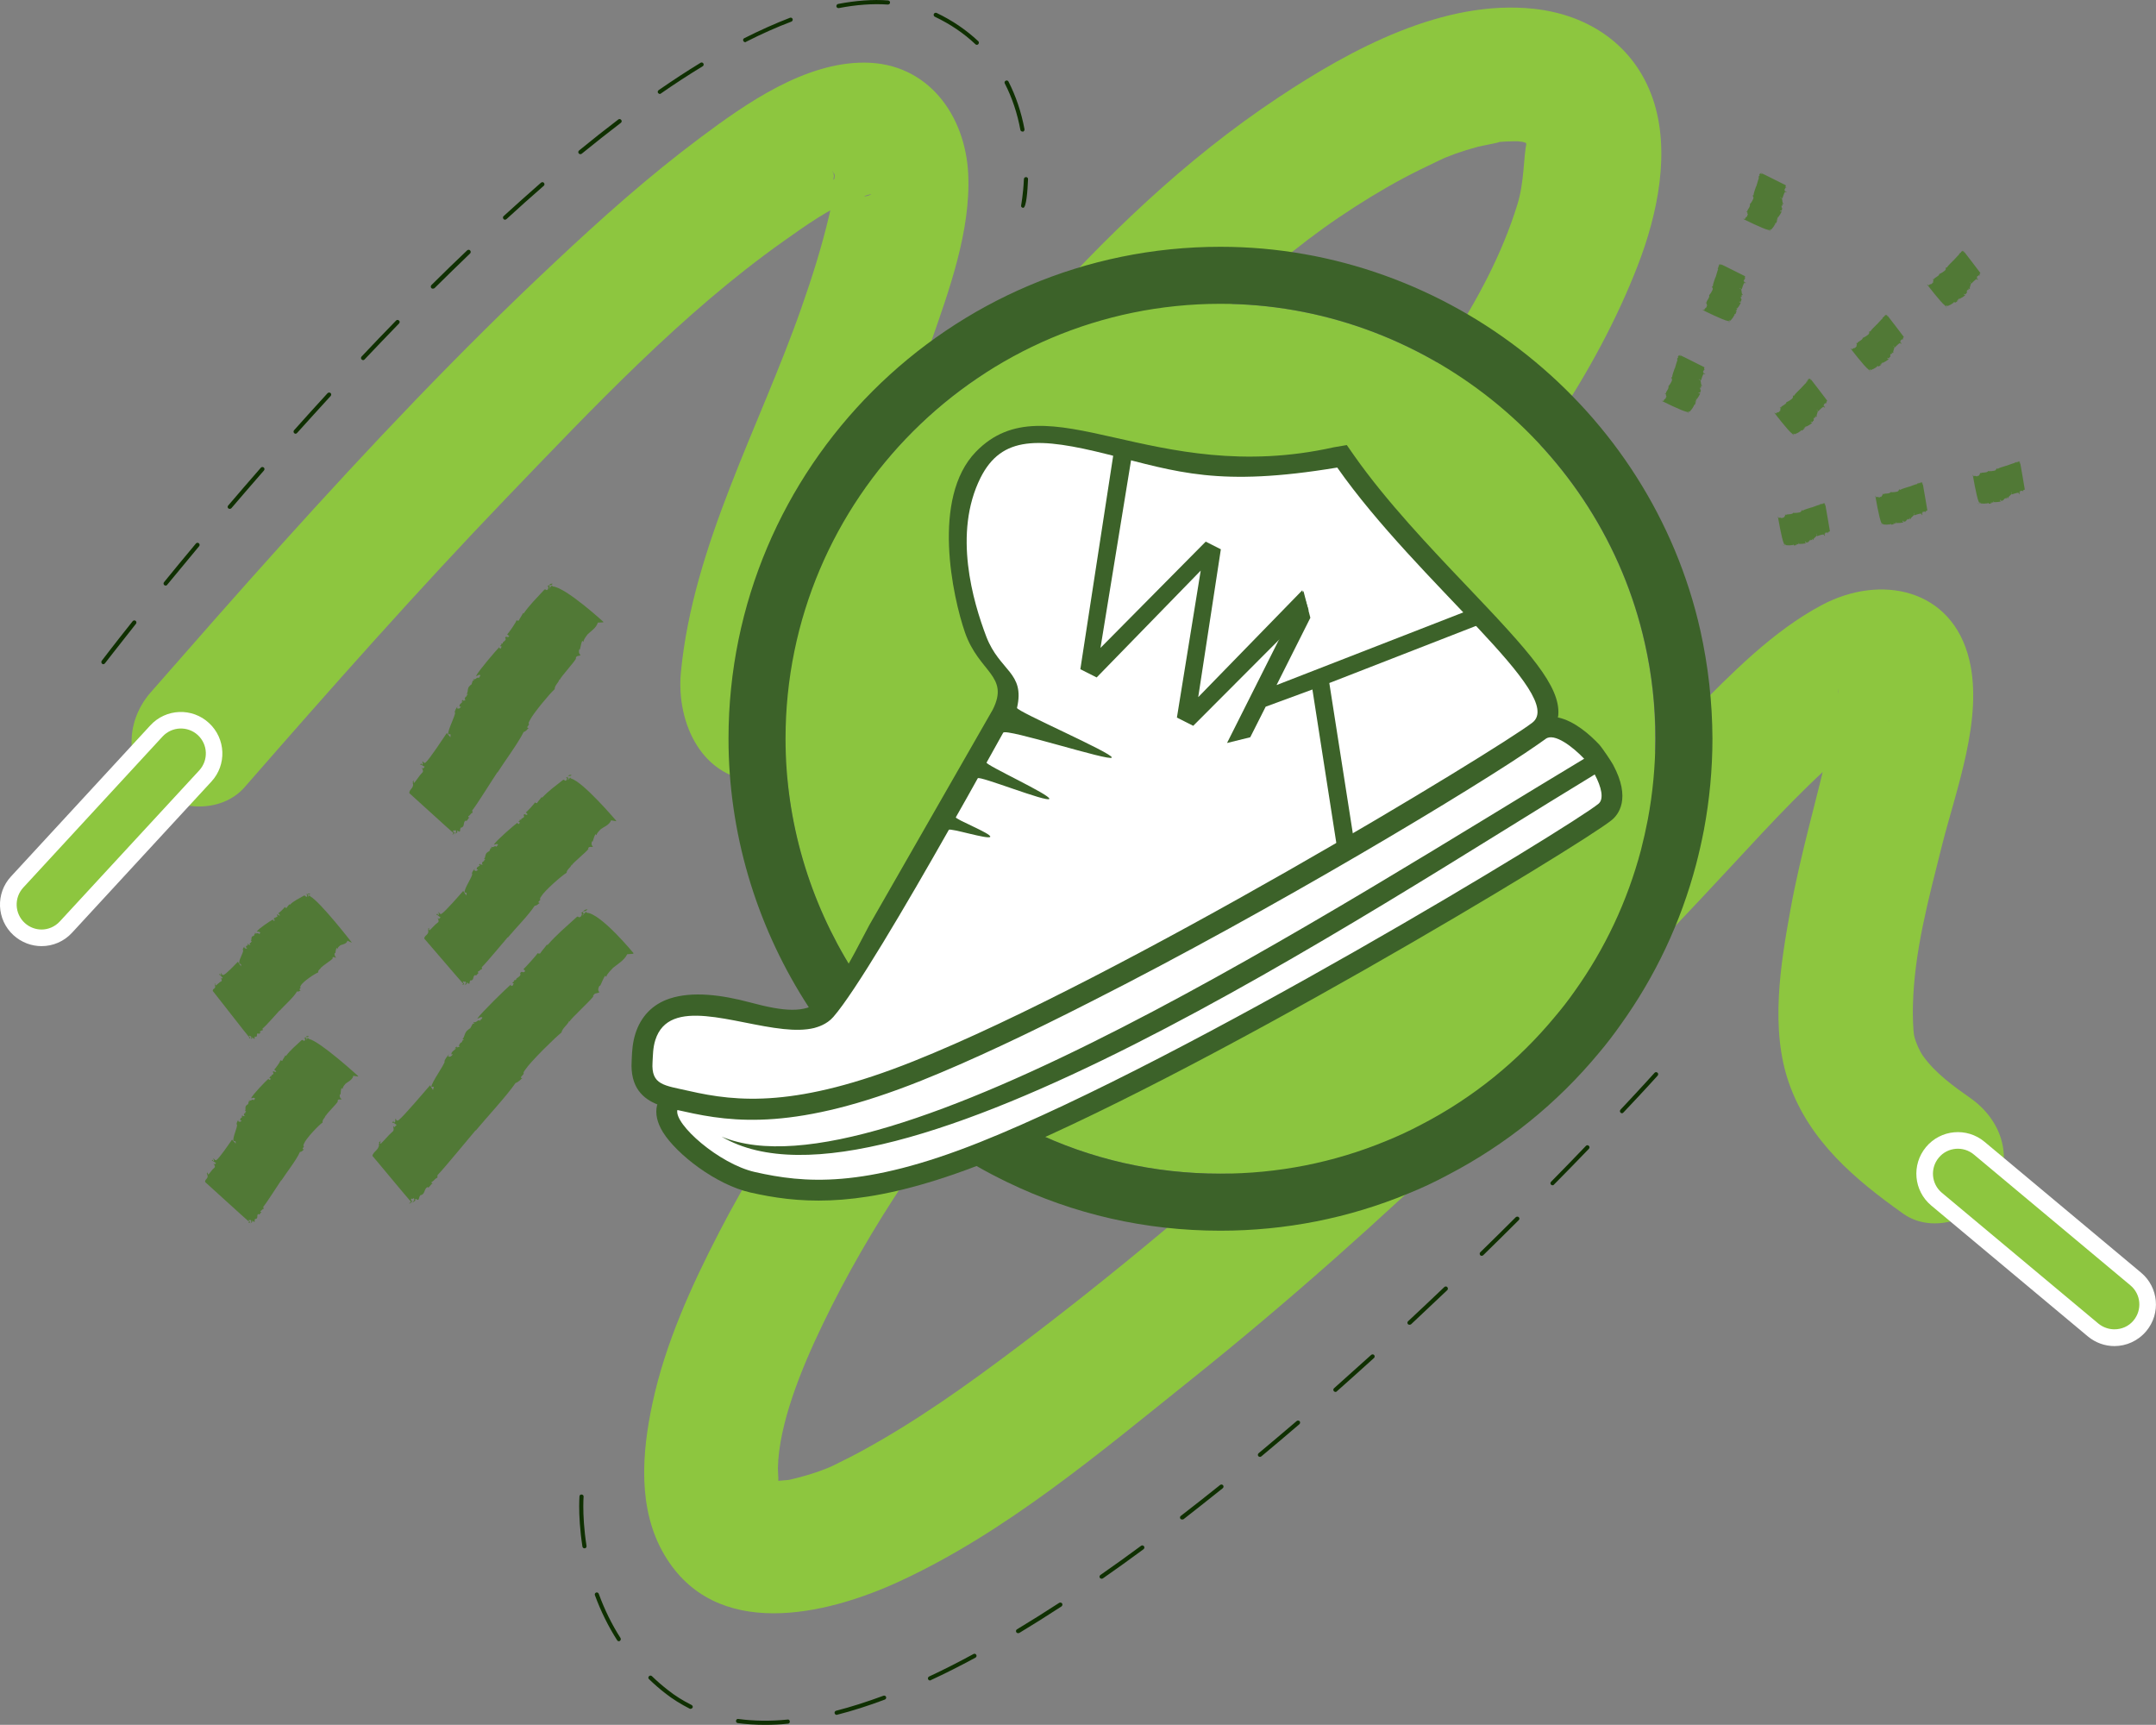<?xml version="1.0" encoding="UTF-8"?>
<svg xmlns="http://www.w3.org/2000/svg" xmlns:xlink="http://www.w3.org/1999/xlink" version="1.1" id="Layer_1" x="0px" y="0px" viewBox="0 0 146.7 117.35" style="enable-background:new 0 0 146.7 117.35;" xml:space="preserve">
<rect x="0" y="0" width="146.7" height="117.35" fill="#808080" stroke="none"/>
<g>
	<path style="fill:#8DC63F;" d="M16.65,53.55c5.85-6.7,11.74-13.36,17.9-19.77c5.83-6.06,11.86-12.48,18.75-17.36   c1.49-1.05,3.13-2.25,4.84-2.88c0.16-0.06,0.79-0.25,0.55-0.16c1.15-0.39,0.27,0.03,0.13-0.03c-0.7-0.29-0.9-0.15-1.5-0.76   c-0.38-0.23-0.61-0.56-0.67-1c0.06,0.16,0.11,0.33,0.14,0.51c-0.22,0.6,0.12-1.06-0.02,0.14c-0.03,0.28-0.01,0.58-0.03,0.86   c-0.07,0.92-0.05,0.34-0.02,0.15c-0.08,0.48-0.2,0.96-0.31,1.44c-0.5,2.11-1.15,4.18-1.87,6.22c-2.83,8.1-7.38,16.18-8.21,24.83   c-0.33,3.46,1.46,7.39,5.45,7.41c2.7,0.01,4.91-1.75,6.77-3.51c3.63-3.41,6.59-7.55,9.68-11.43c4.68-5.87,9.48-11.67,14.91-16.86   c2.49-2.37,5.1-4.62,7.95-6.55c1.42-0.96,2.88-1.86,4.39-2.67c0.75-0.4,1.51-0.77,2.27-1.13c0.3-0.14,0.6-0.29,0.91-0.42   c-0.75,0.33,0,0.01,0.34-0.11c0.51-0.18,1.02-0.34,1.54-0.48c0.26-0.07,2.18-0.42,1.17-0.3c0.52-0.06,1.03-0.08,1.55-0.08   c0.07,0,1.21,0.17,0.49,0.02c-0.9-0.18,1.04,0.41,0.19,0.06c-0.65-0.27,0.28,0.16,0.34,0.24c-0.26-0.34-0.7-0.17-0.18-0.04   c-0.1-0.12-0.21-0.24-0.31-0.36c0.06,0.11,0.11,0.21,0.17,0.32c-0.06-0.12-0.12-0.25-0.18-0.37c0.09,0.45,0.13,0.53,0.09,0.23   c-0.21,0.99-0.15,2.68-0.62,4.19c-2.06,6.71-6.86,12.87-11.26,18.23c-9.46,11.52-20.66,21.47-30.2,32.92   c-4.85,5.83-9.35,12.01-12.84,18.75c-1.9,3.67-3.68,7.59-4.55,11.65c-0.73,3.39-1.03,7.23,0.81,10.34   c3.46,5.86,10.94,4.13,15.99,1.8c7.26-3.35,13.66-8.78,19.86-13.74c13.28-10.63,25.25-22.53,36.8-34.98   c2.71-2.92,5.45-5.92,8.56-8.43c0.19-0.15,0.8-0.61,1.32-0.94c0.25-0.16,0.58-0.3,0.82-0.48c-0.48,0.36,0.26,0.11-0.19,0.01   c-1.17-0.27-3.57-0.83-3.26-2.27c-0.05,0.25,0.02,0.53,0,0.79c-0.08,1.02-0.4,2.07-0.63,3.06c-0.86,3.76-1.96,7.46-2.65,11.26   c-0.68,3.75-1.4,8.13-0.1,11.83c1.39,3.94,4.48,6.54,7.78,8.88c2.01,1.42,5.06,0.36,6.22-1.63c1.33-2.28,0.38-4.8-1.63-6.22   c-1.12-0.79-2.39-1.68-3.26-2.9c-0.22-0.31-0.49-0.9-0.59-1.34c-0.08-0.33-0.11-1.46-0.09-2.1c0.09-3.66,1.07-7.25,1.96-10.8   c0.97-3.87,2.83-8.68,1.88-12.68c-1.16-4.88-6.04-5.87-10.03-3.75c-3.34,1.77-6.2,4.7-8.83,7.37c-2.98,3.03-5.8,6.21-8.7,9.31   c-5.82,6.23-11.88,12.23-18.2,17.96C82.15,81.36,75.8,86.69,69.2,91.67c-3.38,2.55-6.84,5.02-10.57,7.05   c-0.66,0.36-1.33,0.69-2,1.02c-0.12,0.06-0.81,0.34-0.11,0.06c-0.26,0.1-0.52,0.2-0.79,0.3c-0.63,0.22-1.26,0.4-1.9,0.55   c-0.24,0.06-0.49,0.1-0.73,0.14c1.15-0.19,0.07-0.05-0.17-0.04c-1.38,0.03,0.68,0.07-0.6-0.1c0.09,0.01,0.99,0.47,0.32,0.11   c-0.65-0.35,0.18,0.12,0.26,0.2c-0.67-0.7,0.52,0.62,0.1,0.11c-0.03-0.04-0.05-0.09-0.08-0.13c0.23,0.61,0.27,0.66,0.1,0.17   c0.03-0.06-0.16-0.72-0.16-0.72c0.16,1.05,0.06-0.38,0.06-0.5c0.06-3.01,1.59-6.76,3.04-9.77c3.23-6.72,7.51-12.92,12.28-18.64   c9.6-11.53,20.89-21.53,30.39-33.15c5.06-6.19,9.91-12.79,12.81-20.3c1.33-3.44,2.25-7.75,1-11.35c-1.26-3.61-4.35-5.67-8.06-6.08   c-6.15-0.67-12.45,2.74-17.39,6.02c-6.37,4.22-11.9,9.57-16.95,15.27c-4.63,5.21-8.76,10.81-13.23,16.15   c-1.34,1.6-2.69,3.2-4.17,4.67c-0.41,0.41-0.87,0.78-1.28,1.19c-0.54,0.53,0.52-0.54-0.29,0.21c-0.41,0.38-0.58,0.03-0.11,0.13   c0.11-0.05,0.22-0.09,0.34-0.14c-0.47,0.14-0.25,0.13,0.65-0.04c1.85,0.02,3.53,1.86,3.42,2.96c0.84-8.2,5.24-15.98,7.95-23.69   c1.25-3.58,2.73-7.63,2.55-11.49c-0.19-4-2.74-7.55-7.03-7.58c-4.07-0.03-8.05,2.75-11.18,5.09c-3.5,2.61-6.77,5.53-9.95,8.52   c-6.48,6.07-12.58,12.53-18.52,19.12c-3.02,3.35-5.99,6.74-8.96,10.13c-1.61,1.85-1.82,4.61,0,6.43   C11.87,55.2,15.03,55.41,16.65,53.55L16.65,53.55z"></path>
</g>
<path style="fill:#8BC53F;" d="M111.91,43.76c-3-13.38-15.14-23.09-28.88-23.09c-16.32,0-29.59,13.28-29.59,29.59  c0,11.3,6.58,21.77,16.76,26.67c4.02,1.94,8.33,2.92,12.83,2.92c3.91,0,7.71-0.75,11.29-2.23c0.79-0.32,1.59-0.7,2.4-1.12  c3.5-1.82,6.55-4.29,9.09-7.35c0.44-0.52,0.87-1.09,1.3-1.68c2.09-2.92,3.62-6.15,4.53-9.62c0.19-0.7,0.35-1.4,0.47-2.09  c0.34-1.8,0.51-3.65,0.51-5.5C112.63,48.06,112.39,45.88,111.91,43.76L111.91,43.76z"></path>
<g>
	<path style="fill:#3C6229;" d="M115.7,42.91c-3.39-15.14-17.13-26.12-32.66-26.12c-18.46,0-33.47,15.01-33.47,33.47   c0,12.78,7.44,24.62,18.95,30.16c4.54,2.2,9.43,3.31,14.52,3.31c4.42,0,8.72-0.85,12.76-2.52c0.9-0.36,1.82-0.79,2.73-1.28   c3.95-2.06,7.41-4.85,10.27-8.3c0.5-0.59,0.99-1.23,1.47-1.91c2.37-3.3,4.09-6.96,5.13-10.88c0.21-0.8,0.39-1.6,0.54-2.38   c0.38-2.03,0.58-4.12,0.58-6.21C116.51,47.78,116.23,45.3,115.7,42.91z M112.12,55.76c-0.13,0.68-0.29,1.39-0.47,2.09   c-0.92,3.46-2.44,6.7-4.53,9.62c-0.42,0.6-0.86,1.16-1.3,1.68c-2.53,3.06-5.59,5.53-9.09,7.35c-0.81,0.43-1.61,0.8-2.4,1.12   c-3.58,1.48-7.38,2.23-11.29,2.23c-4.5,0-8.82-0.98-12.83-2.92c-10.18-4.9-16.76-15.37-16.76-26.67   c0-16.32,13.28-29.59,29.59-29.59c13.73,0,25.88,9.71,28.88,23.09v0c0.48,2.11,0.72,4.3,0.72,6.5   C112.63,52.11,112.46,53.96,112.12,55.76z"></path>
</g>
<g>
	<path style="fill:#3C6229;" d="M59.15,62.94c-2.93,5.59-3.35,6.54-8.15,5.25c-1.88-0.5-3.88-0.77-5.44-0.25   c-1.15,0.38-1.96,1.21-2.33,2.4c-0.19,0.61-0.22,1.17-0.24,1.61c0,0.08-0.01,0.16-0.01,0.24c-0.11,1.79,0.77,2.56,1.75,2.95   c0,0.02-0.01,0.03-0.02,0.05c-0.14,0.57,0,1.19,0.4,1.84c0.94,1.51,3.61,3.57,5.94,4.1c3.14,0.71,6.92,1.07,13.3-1.05   c0.91-0.3,1.86-0.65,2.84-1.04c13.94-5.56,40.41-21.56,42.48-23.25c0.44-0.36,1.33-1.45,0.09-3.76c-0.13-0.24-0.74-1.15-0.95-1.38   c-0.62-0.66-1.69-1.61-2.81-1.84c0.01-0.05,0.03-0.11,0.03-0.16c0.16-1.97-1.99-4.33-6.13-8.68c-2.61-2.74-5.57-5.86-7.75-8.96   l-0.51-0.73l-0.88,0.15c-12.35,2.76-19.54-4.67-24.36,0.31c-3.05,3.15-1.57,9.89-0.74,12.29c0.95,2.73,3.05,2.94,1.89,5.25"></path>
</g>
<path style="fill:#FFFFFF;" d="M108.77,54.68c-1.85,1.52-27.99,17.4-42.1,23.03c-7.94,3.17-11.98,2.78-15.3,2.03  c-2.44-0.55-5.51-3.26-5.28-4.22c0.15,0.03,0.3,0.06,0.46,0.1c3.36,0.76,7.66,1.29,16.14-2.1c3.35-1.34,7.34-3.23,11.52-5.36  c12.44-6.29,26.44-14.73,30.38-17.48c0.23-0.16,0.41-0.29,0.54-0.38c0.01-0.01,0.02-0.02,0.04-0.03c0,0,0,0,0,0  c0.58-0.44,1.85,0.54,2.62,1.35c-16.53,9.92-47.8,30.29-58.69,25.71C60.36,84,92.9,62.15,108.51,52.69  C108.97,53.55,109.15,54.36,108.77,54.68z M62.16,72.2c14.11-5.63,39.72-21.2,42.1-23.03c2.39-1.83-7.78-9.53-13.27-17.36  c-8.08,1.34-10.86,0.3-15.59-0.89c-4.73-1.19-7.24-1.28-8.68,1.58c-1.89,3.78-0.51,8.44,0.39,10.81c0.91,2.37,2.65,2.43,2.09,4.85  c-0.05,0.23,6.54,3.09,6.45,3.38c-0.09,0.29-7.21-2.02-7.39-1.69c-0.33,0.59-0.71,1.27-1.13,2.03c-0.09,0.16,4.37,2.21,4.27,2.47  c-0.1,0.27-4.76-1.59-4.87-1.4c-0.46,0.83-0.96,1.72-1.49,2.65c-0.08,0.13,2.42,1.11,2.34,1.33s-2.74-0.62-2.82-0.47  c-2.94,5.19-6.39,11.05-7.86,12.73c-0.45,0.52-1.09,0.69-1.3,0.75c-0.61,0.15-1.33,0.15-2.09,0.07c-3.39-0.35-7.78-2.23-8.72,0.75  c-0.17,0.54-0.16,1.04-0.19,1.51c-0.1,1.56,0.79,1.57,2.47,1.95C50.18,74.98,54.22,75.37,62.16,72.2z"></path>
<g>
	<path style="fill:#3C6229;" d="M81.7,38.82l-7.08,7.27l-1.11-0.56l2.4-15.6l1.18,0.59l-2.21,13.56l7.16-7.23l1.03,0.52l-1.54,10.06   l7.08-7.27l0.43,1.35l-7.85,7.87l-1.11-0.56L81.7,38.82z"></path>
</g>
<g>
	<path style="fill:#3C6229;" d="M100.45,41.32l1.4,0.71l-11.4,4.44l1.82,11.64l-1.33-0.67l-1.64-10.53l-3.18,1.17l-1.05,2.08   l-1.58,0.39l5.2-10.34l0.47,1.82l-2.3,4.58L100.45,41.32z"></path>
</g>
<g>
	<g>
		<path style="fill:#517936;" d="M114.84,28.1c0.05,0.01,0.06,0,0.08-0.02C114.87,28.07,114.84,28.08,114.84,28.1z"></path>
	</g>
	<g>
		<polygon style="fill:#517936;" points="114.92,28.08 114.92,28.08 114.92,28.08   "></polygon>
	</g>
	<g>
		<path style="fill:#517936;" d="M114.27,24.15c0,0,0,0.01,0,0.01C114.27,24.16,114.27,24.16,114.27,24.15z"></path>
	</g>
	<g>
		<path style="fill:#517936;" d="M115.39,27.38l-0.07-0.04c0.02-0.04,0.09,0.03,0.09-0.02c-0.1-0.06,0.04-0.05-0.01-0.09    c0.01,0,0.02-0.01,0.05,0c-0.05-0.03-0.01-0.02-0.02-0.04c-0.01-0.01-0.02,0-0.04-0.01l-0.01-0.03c0.02,0,0.06,0.01,0.06,0.02    c0.05-0.05,0.24-0.33,0.24-0.41c-0.05-0.01-0.03,0.02-0.1,0c-0.03-0.04,0.03-0.02-0.01-0.05c0.1,0.04,0.04-0.03,0.15,0l-0.05-0.03    l0.04,0.01c-0.02-0.11-0.02-0.03,0.02-0.1c0.01-0.04-0.06-0.1-0.02-0.11c0,0-0.04,0-0.05-0.02c0.05,0.02-0.02-0.04,0.03-0.03    c0-0.01,0.02-0.04-0.05-0.06c0.04,0.01,0.06-0.01,0.09,0.02c0.01-0.01,0.02-0.01,0.01-0.03l-0.02,0c0.01-0.04,0.07-0.03,0.01-0.08    l-0.03,0c0-0.02,0.01-0.04,0.08-0.02l0.01,0.03c0.01-0.03,0.02-0.06-0.01-0.1l-0.01,0.01c-0.05-0.07-0.02-0.28-0.09-0.35    l-0.06-0.01l-0.03-0.05c0,0,0.16,0.09,0.15,0.09c0.02-0.06,0.12-0.4,0.18-0.44c0.04-0.01,0.09,0.03,0.09,0.04    c-0.01-0.04-0.05-0.04-0.04-0.06c0.01,0,0.04,0.02,0.05,0.03c0-0.01,0.02-0.01,0-0.03c-0.02,0-0.09-0.03-0.13-0.04l0.02-0.03    l0.04,0.02c0-0.01-0.11-0.07-0.07-0.09c0.04-0.04,0.05-0.1,0.08-0.15c0.02,0.01,0.03,0.03,0.04,0.05c0-0.01,0-0.02,0.02-0.02    c-0.05-0.01-0.02-0.03-0.04-0.03c-0.08-0.08,0.03-0.09-0.02-0.15c-0.09-0.04-1.52-0.77-1.63-0.81c0.01-0.01,0.01-0.02,0.02-0.02    c-0.03-0.01-0.05,0.01-0.04,0.02l0.06,0.03c0.01,0.03-0.04-0.01-0.04,0.02c-0.05-0.02-0.05-0.05-0.04-0.07    c-0.01,0.01-0.06,0.02-0.01,0.05c-0.03,0.01-0.06-0.03-0.09-0.02c0.01,0.02,0.05,0.06,0.01,0.06l-0.01,0    c-0.07,0.02,0.04,0.09-0.02,0.11l-0.01-0.01c-0.03,0-0.01,0.04-0.05,0.05c0.01,0,0.05,0.01,0.05,0.02    c-0.04,0.01-0.02,0.04-0.06,0.05l0.04,0.04c-0.05,0.09-0.14,0.47-0.18,0.57l-0.01-0.01c-0.04,0.15-0.17,0.43-0.17,0.6    c-0.06,0-0.06,0.04-0.08,0.05c0.02,0,0.06,0.01,0.05,0.02c-0.04,0.07,0.03,0.02,0.02,0.1c0.01,0.1-0.18,0.39-0.25,0.45    c0.05,0.07-0.02,0.1,0,0.15l-0.01-0.01c0.01,0.05-0.16,0.26-0.16,0.32l0.01,0c0.02,0.06-0.05,0.02-0.09,0.04    c0.08,0.03,0.1,0.08,0.1,0.1l-0.02-0.01c0,0.03,0.05,0.1,0.04,0.14l-0.04-0.02c0.03,0.05-0.01,0.09-0.02,0.12    c-0.04,0.04-0.14,0.08-0.12,0.17l-0.14-0.01l0.01,0.01c0,0,1.39,0.7,1.73,0.75l0.04,0.02l0-0.02c0.03-0.01-0.01-0.04,0.03-0.02    l-0.02,0.02c0.02-0.01,0.04,0.01,0.06,0.03c0.01-0.01,0.02-0.01,0.03-0.01c-0.01-0.01-0.02,0-0.03-0.01    c-0.01-0.02-0.04-0.05-0.02-0.05c0.01-0.02,0.07,0.03,0.08,0.01c0.09-0.11,0.19-0.21,0.24-0.34c0.02,0,0.02,0.01,0.02,0.01    c0-0.05,0.02-0.08,0.02-0.12c0.02,0,0.05,0.01,0.07,0.01C115.29,27.58,115.38,27.38,115.39,27.38z"></path>
	</g>
</g>
<g>
	<g>
		<path style="fill:#517936;" d="M117.61,21.91c0.05,0.01,0.06,0,0.08-0.02C117.64,21.89,117.62,21.89,117.61,21.91z"></path>
	</g>
	<g>
		<polygon style="fill:#517936;" points="117.69,21.89 117.69,21.89 117.69,21.89   "></polygon>
	</g>
	<g>
		<path style="fill:#517936;" d="M117.04,17.96c0,0,0,0.01,0,0.01C117.04,17.97,117.04,17.97,117.04,17.96z"></path>
	</g>
	<g>
		<path style="fill:#517936;" d="M118.16,21.19l-0.07-0.04c0.02-0.04,0.09,0.03,0.09-0.02c-0.1-0.06,0.04-0.05-0.01-0.09    c0.01,0,0.02-0.01,0.05,0c-0.05-0.03-0.01-0.02-0.02-0.04c-0.01-0.01-0.02,0-0.04-0.01l-0.01-0.03c0.02,0,0.06,0.01,0.06,0.02    c0.05-0.05,0.24-0.33,0.24-0.41c-0.05-0.01-0.03,0.02-0.1,0c-0.03-0.04,0.03-0.02-0.01-0.05c0.1,0.04,0.04-0.03,0.15,0l-0.05-0.03    l0.04,0.01c-0.02-0.11-0.02-0.03,0.02-0.1c0.01-0.04-0.06-0.1-0.02-0.11c0,0-0.04,0-0.05-0.02c0.05,0.02-0.02-0.04,0.03-0.03    c0-0.01,0.02-0.04-0.05-0.06c0.04,0.01,0.06-0.01,0.09,0.02c0.01-0.01,0.02-0.01,0.01-0.03l-0.02,0c0.01-0.04,0.07-0.03,0.01-0.08    l-0.03,0c0-0.02,0.01-0.04,0.08-0.02l0.01,0.03c0.01-0.03,0.02-0.06-0.01-0.1l-0.01,0.01c-0.05-0.07-0.02-0.28-0.09-0.35    l-0.06-0.01l-0.03-0.05c0,0,0.16,0.09,0.15,0.09c0.02-0.06,0.12-0.4,0.18-0.44c0.04-0.01,0.09,0.03,0.09,0.04    c-0.01-0.04-0.05-0.04-0.04-0.06c0.01,0,0.04,0.02,0.05,0.03c0-0.01,0.02-0.01,0-0.03c-0.02,0-0.09-0.03-0.13-0.04l0.02-0.03    l0.04,0.02c0-0.01-0.11-0.07-0.07-0.09c0.04-0.04,0.05-0.1,0.08-0.15c0.02,0.01,0.03,0.03,0.04,0.05c0-0.01,0-0.02,0.02-0.02    c-0.05-0.01-0.02-0.03-0.04-0.03c-0.08-0.08,0.03-0.09-0.02-0.15c-0.09-0.04-1.52-0.77-1.63-0.81c0.01-0.01,0.01-0.02,0.02-0.02    c-0.03-0.01-0.05,0.01-0.04,0.02l0.06,0.03c0.01,0.03-0.04-0.01-0.04,0.02c-0.05-0.02-0.05-0.05-0.04-0.07    c-0.01,0.01-0.06,0.02-0.01,0.05c-0.03,0.01-0.06-0.03-0.09-0.02c0.01,0.02,0.05,0.06,0.01,0.06l-0.01,0    c-0.07,0.02,0.04,0.09-0.02,0.11l-0.01-0.01c-0.03,0-0.01,0.04-0.05,0.05c0.01,0,0.05,0.01,0.05,0.02    c-0.04,0.01-0.02,0.04-0.06,0.05l0.04,0.04c-0.05,0.09-0.14,0.47-0.18,0.57l-0.01-0.01c-0.04,0.15-0.17,0.43-0.17,0.6    c-0.06,0-0.06,0.04-0.08,0.05c0.02,0,0.06,0.01,0.05,0.02c-0.04,0.07,0.03,0.02,0.02,0.1c0.01,0.1-0.18,0.39-0.25,0.45    c0.05,0.07-0.02,0.1,0,0.15l-0.01-0.01c0.01,0.05-0.16,0.26-0.16,0.32l0.01,0c0.02,0.06-0.05,0.02-0.09,0.04    c0.08,0.03,0.1,0.08,0.1,0.1l-0.02-0.01c0,0.03,0.05,0.1,0.04,0.14l-0.04-0.02c0.03,0.05-0.01,0.09-0.02,0.12    c-0.04,0.04-0.14,0.08-0.12,0.17l-0.14-0.01l0.01,0.01c0,0,1.39,0.7,1.73,0.75l0.04,0.02l0-0.02c0.03-0.01-0.01-0.04,0.03-0.02    l-0.02,0.02c0.02-0.01,0.04,0.01,0.06,0.03c0.01-0.01,0.02-0.01,0.03-0.01c-0.01-0.01-0.02,0-0.03-0.01    c-0.01-0.02-0.04-0.05-0.02-0.05c0.01-0.02,0.07,0.03,0.08,0.01c0.09-0.11,0.19-0.21,0.24-0.34c0.02,0,0.02,0.01,0.02,0.01    c0-0.05,0.02-0.08,0.02-0.12c0.02,0,0.05,0.01,0.07,0.01C118.06,21.39,118.15,21.19,118.16,21.19z"></path>
	</g>
</g>
<g>
	<g>
		<path style="fill:#517936;" d="M120.39,15.72c0.05,0.01,0.06,0,0.08-0.02C120.41,15.7,120.39,15.7,120.39,15.72z"></path>
	</g>
	<g>
		<polygon style="fill:#517936;" points="120.46,15.7 120.46,15.7 120.46,15.7   "></polygon>
	</g>
	<g>
		<path style="fill:#517936;" d="M119.81,11.78c0,0,0,0.01,0,0.01C119.81,11.79,119.82,11.78,119.81,11.78z"></path>
	</g>
	<g>
		<path style="fill:#517936;" d="M120.93,15l-0.07-0.04c0.02-0.04,0.09,0.03,0.09-0.02c-0.1-0.06,0.04-0.05-0.01-0.09    c0.01,0,0.02-0.01,0.05,0c-0.05-0.03-0.01-0.02-0.02-0.04c-0.01-0.01-0.02,0-0.04-0.01l-0.01-0.03c0.02,0,0.06,0.01,0.06,0.02    c0.05-0.05,0.24-0.33,0.24-0.41c-0.05-0.01-0.03,0.02-0.1,0c-0.03-0.04,0.03-0.02-0.01-0.05c0.1,0.04,0.04-0.03,0.15,0l-0.05-0.03    l0.04,0.01c-0.02-0.11-0.02-0.03,0.02-0.1c0.01-0.04-0.06-0.1-0.02-0.11c0,0-0.04,0-0.05-0.02c0.05,0.02-0.02-0.04,0.03-0.03    c0-0.01,0.02-0.04-0.05-0.06c0.04,0.01,0.06-0.01,0.09,0.02c0.01-0.01,0.02-0.01,0.01-0.03l-0.02,0c0.01-0.04,0.07-0.03,0.01-0.08    l-0.03,0c0-0.02,0.01-0.04,0.08-0.02l0.01,0.03c0.01-0.03,0.02-0.06-0.01-0.1l-0.01,0.01c-0.05-0.07-0.02-0.28-0.09-0.35    l-0.06-0.01l-0.03-0.05c0,0,0.16,0.09,0.15,0.09c0.02-0.06,0.12-0.4,0.18-0.44c0.04-0.01,0.09,0.03,0.09,0.04    c-0.01-0.04-0.05-0.04-0.04-0.06c0.01,0,0.04,0.02,0.05,0.03c0-0.01,0.02-0.01,0-0.03c-0.02,0-0.09-0.03-0.13-0.04l0.02-0.03    l0.04,0.02c0-0.01-0.11-0.07-0.07-0.09c0.04-0.04,0.05-0.1,0.08-0.15c0.02,0.01,0.03,0.03,0.04,0.05c0-0.01,0-0.02,0.02-0.02    c-0.05-0.01-0.02-0.03-0.04-0.03c-0.08-0.08,0.03-0.09-0.02-0.15c-0.09-0.04-1.52-0.77-1.63-0.81c0.01-0.01,0.01-0.02,0.02-0.02    c-0.03-0.01-0.05,0.01-0.04,0.02l0.06,0.03c0.01,0.03-0.04-0.01-0.04,0.02c-0.05-0.02-0.05-0.05-0.04-0.07    c-0.01,0.01-0.06,0.02-0.01,0.05c-0.03,0.01-0.06-0.03-0.09-0.02c0.01,0.02,0.05,0.06,0.01,0.06l-0.01,0    c-0.07,0.02,0.04,0.09-0.02,0.11l-0.01-0.01c-0.03,0-0.01,0.04-0.05,0.05c0.01,0,0.05,0.01,0.05,0.02    c-0.04,0.01-0.02,0.04-0.06,0.05l0.04,0.04c-0.05,0.09-0.14,0.47-0.18,0.57l-0.01-0.01c-0.04,0.15-0.17,0.43-0.17,0.6    c-0.06,0-0.06,0.04-0.08,0.05c0.02,0,0.06,0.01,0.05,0.02c-0.04,0.07,0.03,0.02,0.02,0.1c0.01,0.1-0.18,0.39-0.25,0.45    c0.05,0.07-0.02,0.1,0,0.15l-0.01-0.01c0.01,0.05-0.16,0.26-0.16,0.32l0.01,0c0.02,0.06-0.05,0.02-0.09,0.04    c0.08,0.03,0.1,0.08,0.1,0.1l-0.02-0.01c0,0.03,0.05,0.1,0.04,0.14l-0.04-0.02c0.03,0.05-0.01,0.09-0.02,0.12    c-0.04,0.04-0.14,0.08-0.12,0.17l-0.14-0.01l0.01,0.01c0,0,1.39,0.7,1.73,0.75l0.04,0.02l0-0.02c0.03-0.01-0.01-0.04,0.03-0.02    l-0.02,0.02c0.02-0.01,0.04,0.01,0.06,0.03c0.01-0.01,0.02-0.01,0.03-0.01c-0.01-0.01-0.02,0-0.03-0.01    c-0.01-0.02-0.04-0.05-0.02-0.05c0.01-0.02,0.07,0.03,0.08,0.01c0.09-0.11,0.19-0.21,0.24-0.34c0.02,0,0.02,0.01,0.02,0.01    c0-0.05,0.02-0.08,0.02-0.12c0.02,0,0.05,0.01,0.07,0.01C120.84,15.2,120.92,15,120.93,15z"></path>
	</g>
</g>
<g>
	<g>
		<path style="fill:#517936;" d="M121.98,29.57c0.04,0.03,0.06,0.02,0.07,0.02C122.01,29.56,121.99,29.56,121.98,29.57z"></path>
	</g>
	<g>
		<polygon style="fill:#517936;" points="122.06,29.59 122.05,29.59 122.05,29.59   "></polygon>
	</g>
	<g>
		<path style="fill:#517936;" d="M123.2,25.78c0,0-0.01,0.01-0.01,0.01C123.19,25.79,123.2,25.78,123.2,25.78z"></path>
	</g>
	<g>
		<path style="fill:#517936;" d="M122.78,29.17l-0.05-0.06c0.03-0.03,0.07,0.06,0.08,0.02c-0.06-0.1,0.06-0.03,0.03-0.09    c0.01,0.01,0.02,0,0.04,0.03c-0.04-0.05,0.01-0.02,0-0.04c-0.01-0.02-0.01-0.01-0.03-0.02l0.01-0.03    c0.02,0.01,0.05,0.04,0.04,0.05c0.07-0.03,0.36-0.19,0.4-0.27c-0.04-0.03-0.03,0.01-0.09-0.04c-0.01-0.04,0.03-0.01,0.01-0.05    c0.08,0.08,0.05-0.01,0.13,0.07l-0.04-0.05l0.03,0.02c0.03-0.11-0.01-0.04,0.06-0.08c0.03-0.04-0.01-0.12,0.03-0.11    c0,0-0.04-0.02-0.04-0.04c0.04,0.04,0-0.05,0.04-0.01c0-0.01,0.04-0.03-0.02-0.08c0.03,0.02,0.06,0.02,0.07,0.05    c0.01-0.01,0.03,0,0.02-0.02l-0.02-0.01c0.02-0.03,0.07,0,0.05-0.07l-0.03-0.01c0.01-0.02,0.02-0.03,0.08,0.02l0,0.03    c0.03-0.03,0.04-0.04,0.04-0.09l-0.01,0.01c-0.02-0.08,0.1-0.26,0.07-0.36l-0.05-0.03l-0.01-0.06c0,0,0.11,0.15,0.09,0.14    c0.05-0.05,0.29-0.3,0.36-0.31c0.04,0.01,0.06,0.07,0.07,0.07c0.01-0.04-0.03-0.06-0.01-0.07c0.01,0,0.03,0.04,0.03,0.04    c0-0.01,0.03,0,0.01-0.03c-0.02-0.01-0.07-0.07-0.1-0.1l0.03-0.02l0.03,0.04c0.01,0-0.06-0.11-0.02-0.11    c0.05-0.02,0.09-0.07,0.14-0.1c0.02,0.02,0.02,0.04,0.02,0.06c0.01,0,0.01-0.02,0.03-0.01c-0.04-0.03,0-0.04-0.02-0.05    c-0.04-0.11,0.06-0.07,0.04-0.15c-0.06-0.08-1.03-1.36-1.11-1.45c0.01-0.01,0.02-0.01,0.03-0.01c-0.02-0.02-0.05-0.02-0.04,0    l0.04,0.05c-0.01,0.03-0.03-0.02-0.05,0c-0.03-0.04-0.02-0.06-0.01-0.08c-0.02,0.01-0.06-0.01-0.03,0.04    c-0.03-0.01-0.04-0.05-0.07-0.05c0,0.02,0.02,0.07-0.02,0.06l-0.01-0.01c-0.07-0.01,0,0.1-0.06,0.09L123,25.9    c-0.03-0.01-0.02,0.03-0.06,0.03c0.01,0,0.04,0.03,0.03,0.04c-0.04-0.01-0.04,0.03-0.08,0.01l0.02,0.05    c-0.08,0.06-0.34,0.36-0.41,0.43l0-0.01c-0.1,0.12-0.34,0.31-0.42,0.47c-0.05-0.02-0.07,0.01-0.1,0.01    c0.02,0.01,0.04,0.04,0.03,0.04c-0.06,0.05,0.02,0.03-0.03,0.1c-0.04,0.09-0.34,0.27-0.43,0.29c0.01,0.08-0.06,0.08-0.07,0.14    l-0.01-0.02c-0.02,0.05-0.26,0.16-0.28,0.22l0.01,0c-0.01,0.06-0.05,0-0.1,0c0.06,0.06,0.06,0.12,0.05,0.14l-0.01-0.01    c-0.01,0.03,0,0.11-0.02,0.15l-0.03-0.04c0.01,0.06-0.05,0.08-0.06,0.1c-0.05,0.02-0.16,0.01-0.18,0.1l-0.12-0.07l0,0.01    c0,0,0.94,1.24,1.22,1.43l0.03,0.04l0.01-0.02c0.03,0,0-0.04,0.03-0.01l-0.03,0.01c0.02,0,0.03,0.02,0.04,0.05    c0.01,0,0.02,0,0.03,0c-0.01-0.02-0.01-0.01-0.02-0.02c0-0.02-0.02-0.06,0.01-0.06c0.02-0.01,0.05,0.06,0.07,0.04    c0.13-0.06,0.26-0.1,0.36-0.2c0.01,0.01,0.01,0.01,0.01,0.02c0.02-0.04,0.05-0.06,0.07-0.1c0.02,0.01,0.04,0.03,0.06,0.04    C122.61,29.3,122.77,29.16,122.78,29.17z"></path>
	</g>
</g>
<g>
	<g>
		<path style="fill:#517936;" d="M127.19,25.23c0.04,0.03,0.06,0.02,0.07,0.02C127.22,25.22,127.2,25.21,127.19,25.23z"></path>
	</g>
	<g>
		<polygon style="fill:#517936;" points="127.26,25.25 127.26,25.25 127.26,25.25   "></polygon>
	</g>
	<g>
		<path style="fill:#517936;" d="M128.41,21.44c0,0-0.01,0.01-0.01,0.01C128.4,21.45,128.41,21.44,128.41,21.44z"></path>
	</g>
	<g>
		<path style="fill:#517936;" d="M127.99,24.83l-0.05-0.06c0.03-0.03,0.07,0.06,0.08,0.02c-0.06-0.1,0.06-0.03,0.03-0.09    c0.01,0.01,0.02,0,0.04,0.03c-0.04-0.05,0.01-0.02,0-0.04c-0.01-0.02-0.01-0.01-0.03-0.02l0.01-0.03    c0.02,0.01,0.05,0.04,0.04,0.05c0.07-0.03,0.36-0.19,0.4-0.27c-0.04-0.03-0.03,0.01-0.09-0.04c-0.01-0.04,0.03-0.01,0.01-0.05    c0.08,0.08,0.05-0.01,0.13,0.07l-0.04-0.05l0.03,0.02c0.03-0.11-0.01-0.04,0.06-0.08c0.03-0.04-0.01-0.12,0.03-0.11    c0,0-0.04-0.02-0.04-0.04c0.04,0.04,0-0.05,0.04-0.01c0-0.01,0.04-0.03-0.02-0.08c0.03,0.02,0.06,0.02,0.07,0.05    c0.01-0.01,0.03,0,0.02-0.02l-0.02-0.01c0.02-0.03,0.07,0,0.05-0.07l-0.03-0.01c0.01-0.02,0.02-0.03,0.08,0.02l0,0.03    c0.03-0.03,0.04-0.04,0.04-0.09l-0.01,0.01c-0.02-0.08,0.1-0.26,0.07-0.36l-0.05-0.03l-0.01-0.06c0,0,0.11,0.15,0.09,0.14    c0.05-0.05,0.29-0.3,0.36-0.31c0.04,0.01,0.06,0.07,0.07,0.07c0.01-0.04-0.03-0.06-0.01-0.07c0.01,0,0.03,0.04,0.03,0.04    c0-0.01,0.03,0,0.01-0.03c-0.02-0.01-0.07-0.07-0.1-0.1l0.03-0.02l0.03,0.04c0.01,0-0.06-0.11-0.02-0.11    c0.05-0.02,0.09-0.07,0.14-0.1c0.02,0.02,0.02,0.04,0.02,0.06c0.01,0,0.01-0.02,0.03-0.01c-0.04-0.03,0-0.04-0.02-0.05    c-0.04-0.11,0.06-0.07,0.04-0.15c-0.06-0.08-1.03-1.36-1.11-1.45c0.01-0.01,0.02-0.01,0.03-0.01c-0.02-0.02-0.05-0.02-0.04,0    l0.04,0.05c-0.01,0.03-0.03-0.02-0.05,0c-0.03-0.04-0.02-0.06-0.01-0.08c-0.02,0.01-0.06-0.01-0.03,0.04    c-0.03-0.01-0.04-0.05-0.07-0.05c0,0.02,0.02,0.07-0.02,0.06l-0.01-0.01c-0.07-0.01,0,0.1-0.06,0.09l-0.01-0.02    c-0.03-0.01-0.02,0.03-0.06,0.03c0.01,0,0.04,0.03,0.03,0.04c-0.04-0.01-0.04,0.03-0.08,0.01l0.02,0.05    c-0.08,0.06-0.34,0.36-0.41,0.43l0-0.01c-0.1,0.12-0.34,0.31-0.42,0.47c-0.05-0.02-0.07,0.01-0.1,0.01    c0.02,0.01,0.04,0.04,0.03,0.04c-0.06,0.05,0.02,0.03-0.03,0.1c-0.04,0.09-0.34,0.27-0.43,0.29c0.01,0.08-0.06,0.08-0.07,0.14    l-0.01-0.02c-0.02,0.05-0.26,0.16-0.28,0.22l0.01,0c-0.01,0.06-0.05,0-0.1,0c0.06,0.06,0.06,0.12,0.05,0.14l-0.01-0.01    c-0.01,0.03,0,0.11-0.02,0.15l-0.03-0.04c0.01,0.06-0.05,0.08-0.06,0.1c-0.05,0.02-0.16,0.01-0.18,0.1l-0.12-0.07l0,0.01    c0,0,0.94,1.24,1.22,1.43l0.03,0.04l0.01-0.02c0.03,0,0-0.04,0.03-0.01l-0.03,0.01c0.02,0,0.03,0.02,0.04,0.05    c0.01,0,0.02,0,0.03,0c-0.01-0.02-0.01-0.01-0.02-0.02c0-0.02-0.02-0.06,0.01-0.06c0.02-0.01,0.05,0.06,0.07,0.04    c0.13-0.06,0.26-0.1,0.36-0.2c0.01,0.01,0.01,0.01,0.01,0.02c0.02-0.04,0.05-0.06,0.07-0.1c0.02,0.01,0.04,0.03,0.06,0.04    C127.82,24.96,127.98,24.82,127.99,24.83z"></path>
	</g>
</g>
<g>
	<g>
		<path style="fill:#517936;" d="M132.4,20.89c0.04,0.03,0.06,0.02,0.07,0.02C132.43,20.88,132.41,20.87,132.4,20.89z"></path>
	</g>
	<g>
		<polygon style="fill:#517936;" points="132.47,20.91 132.47,20.91 132.47,20.91   "></polygon>
	</g>
	<g>
		<path style="fill:#517936;" d="M133.62,17.09c0,0-0.01,0.01-0.01,0.01C133.61,17.1,133.61,17.1,133.62,17.09z"></path>
	</g>
	<g>
		<path style="fill:#517936;" d="M133.2,20.48l-0.05-0.06c0.03-0.03,0.07,0.06,0.08,0.02c-0.06-0.1,0.06-0.03,0.03-0.09    c0.01,0.01,0.02,0,0.04,0.03c-0.04-0.05,0.01-0.02,0-0.04c-0.01-0.02-0.01-0.01-0.03-0.02l0.01-0.03    c0.02,0.01,0.05,0.04,0.04,0.05c0.07-0.03,0.36-0.19,0.4-0.27c-0.04-0.03-0.03,0.01-0.09-0.04c-0.01-0.04,0.03-0.01,0.01-0.05    c0.08,0.08,0.05-0.01,0.13,0.07l-0.04-0.05l0.03,0.02c0.03-0.11-0.01-0.04,0.06-0.08c0.03-0.04-0.01-0.12,0.03-0.11    c0,0-0.04-0.02-0.04-0.04c0.04,0.04,0-0.05,0.04-0.01c0-0.01,0.04-0.03-0.02-0.08c0.03,0.02,0.06,0.02,0.07,0.05    c0.01-0.01,0.03,0,0.02-0.02l-0.02-0.01c0.02-0.03,0.07,0,0.05-0.07l-0.03-0.01c0.01-0.02,0.02-0.03,0.08,0.02l0,0.03    c0.03-0.03,0.04-0.04,0.04-0.09l-0.01,0.01c-0.02-0.08,0.1-0.26,0.07-0.36l-0.05-0.03l-0.01-0.06c0,0,0.11,0.15,0.09,0.14    c0.05-0.05,0.29-0.3,0.36-0.31c0.04,0.01,0.06,0.07,0.07,0.07c0.01-0.04-0.03-0.06-0.01-0.07c0.01,0,0.03,0.04,0.03,0.04    c0-0.01,0.03,0,0.01-0.03c-0.02-0.01-0.07-0.07-0.1-0.1l0.03-0.02l0.03,0.04c0.01,0-0.06-0.11-0.02-0.11    c0.05-0.02,0.09-0.07,0.14-0.1c0.02,0.02,0.02,0.04,0.02,0.06c0.01,0,0.01-0.02,0.03-0.01c-0.04-0.03,0-0.04-0.02-0.05    c-0.04-0.11,0.06-0.07,0.04-0.15c-0.06-0.08-1.03-1.36-1.11-1.45c0.01-0.01,0.02-0.01,0.03-0.01c-0.02-0.02-0.05-0.02-0.04,0    l0.04,0.05c-0.01,0.03-0.03-0.02-0.05,0c-0.03-0.04-0.02-0.06-0.01-0.08c-0.02,0.01-0.06-0.01-0.03,0.04    c-0.03-0.01-0.04-0.05-0.07-0.05c0,0.02,0.02,0.07-0.02,0.06l-0.01-0.01c-0.07-0.01,0,0.1-0.06,0.09l-0.01-0.02    c-0.03-0.01-0.02,0.03-0.06,0.03c0.01,0,0.04,0.03,0.03,0.04c-0.04-0.01-0.04,0.03-0.08,0.01l0.02,0.05    c-0.08,0.06-0.34,0.36-0.41,0.43l0-0.01c-0.1,0.12-0.34,0.31-0.42,0.47c-0.05-0.02-0.07,0.01-0.1,0.01    c0.02,0.01,0.04,0.04,0.03,0.04c-0.06,0.05,0.02,0.03-0.03,0.1c-0.04,0.09-0.34,0.27-0.43,0.29c0.01,0.08-0.06,0.08-0.07,0.14    l-0.01-0.02c-0.02,0.05-0.26,0.16-0.28,0.22l0.01,0c-0.01,0.06-0.05,0-0.1,0c0.06,0.06,0.06,0.12,0.05,0.14l-0.01-0.01    c-0.01,0.03,0,0.11-0.02,0.15l-0.03-0.04c0.01,0.06-0.05,0.08-0.06,0.1c-0.05,0.02-0.16,0.01-0.18,0.1l-0.12-0.07l0,0.01    c0,0,0.94,1.24,1.22,1.43l0.03,0.04l0.01-0.02c0.03,0,0-0.04,0.03-0.01l-0.03,0.01c0.02,0,0.03,0.02,0.04,0.05    c0.01,0,0.02,0,0.03,0c-0.01-0.02-0.01-0.01-0.02-0.02c0-0.02-0.02-0.06,0.01-0.06c0.02-0.01,0.05,0.06,0.07,0.04    c0.13-0.06,0.26-0.1,0.36-0.2c0.01,0.01,0.01,0.01,0.01,0.02c0.02-0.04,0.05-0.06,0.07-0.1c0.02,0.01,0.04,0.03,0.06,0.04    C133.03,20.62,133.19,20.48,133.2,20.48z"></path>
	</g>
</g>
<g>
	<g>
		<path style="fill:#517936;" d="M121.32,37.07c0.02,0.05,0.04,0.05,0.06,0.05C121.35,37.08,121.34,37.06,121.32,37.07z"></path>
	</g>
	<g>
		<polygon style="fill:#517936;" points="121.38,37.12 121.38,37.12 121.38,37.12   "></polygon>
	</g>
	<g>
		<path style="fill:#517936;" d="M124.16,34.28c0,0-0.01,0-0.01,0.01C124.16,34.29,124.16,34.29,124.16,34.28z"></path>
	</g>
	<g>
		<path style="fill:#517936;" d="M122.22,37.09l-0.01-0.08c0.04-0.01,0.03,0.09,0.06,0.06c-0.01-0.12,0.06,0,0.06-0.06    c0,0.01,0.02,0.01,0.03,0.04c-0.01-0.06,0.02-0.02,0.02-0.04c0-0.02-0.01-0.02-0.01-0.04l0.02-0.03c0.01,0.02,0.02,0.05,0.01,0.06    c0.07,0.01,0.41,0,0.48-0.05c-0.02-0.04-0.04-0.01-0.06-0.08c0.01-0.04,0.03,0.01,0.03-0.04c0.03,0.11,0.05,0.02,0.09,0.12    l-0.01-0.06l0.02,0.04c0.07-0.08,0.01-0.04,0.09-0.04c0.04-0.02,0.04-0.11,0.08-0.08c0,0-0.02-0.04-0.01-0.05    c0.01,0.05,0.02-0.04,0.04,0.01c0.01-0.01,0.05-0.01,0.02-0.08c0.01,0.04,0.05,0.04,0.04,0.08c0.01,0,0.02,0.01,0.03-0.01    l-0.02-0.02c0.03-0.02,0.07,0.03,0.08-0.04l-0.02-0.03c0.02-0.01,0.04-0.02,0.06,0.05l-0.02,0.03c0.04-0.01,0.06-0.02,0.08-0.06    l-0.01,0c0.02-0.08,0.21-0.18,0.23-0.28l-0.03-0.05l0.02-0.05c0,0,0.02,0.19,0.02,0.17c0.06-0.02,0.39-0.14,0.46-0.11    c0.03,0.03,0.02,0.09,0.03,0.1c0.03-0.03,0-0.06,0.03-0.06c0.01,0.01,0.01,0.04,0.01,0.05c0.01-0.01,0.02,0.01,0.02-0.02    c-0.02-0.02-0.03-0.09-0.04-0.13l0.03,0l0.01,0.04c0.01,0-0.01-0.12,0.03-0.11c0.06,0.01,0.11-0.02,0.17-0.02    c0,0.03,0,0.04-0.01,0.06c0.01,0,0.02-0.01,0.03,0.01c-0.02-0.04,0.02-0.04,0-0.05c0.02-0.12,0.09-0.03,0.11-0.11    c-0.02-0.1-0.28-1.68-0.31-1.8c0.01,0,0.02,0,0.03,0.01c-0.01-0.03-0.03-0.03-0.04-0.02l0.01,0.06c-0.02,0.03-0.01-0.04-0.04-0.03    c-0.01-0.05,0.01-0.07,0.03-0.08c-0.02,0-0.05-0.03-0.04,0.02c-0.02-0.02-0.01-0.06-0.04-0.08c-0.01,0.02-0.02,0.07-0.04,0.05    l0-0.01c-0.05-0.04-0.05,0.09-0.1,0.05l0-0.02c-0.02-0.03-0.04,0.02-0.07-0.01c0.01,0.01,0.02,0.04,0.01,0.05    c-0.03-0.03-0.05,0.01-0.08-0.03l-0.01,0.05c-0.1,0.01-0.47,0.16-0.56,0.19l0-0.01c-0.14,0.06-0.45,0.12-0.59,0.22    c-0.03-0.04-0.06-0.03-0.09-0.03c0.02,0.02,0.02,0.05,0.01,0.05c-0.08,0.01,0,0.03-0.07,0.07c-0.08,0.06-0.43,0.08-0.51,0.06    c-0.03,0.08-0.09,0.04-0.12,0.09l0-0.02c-0.04,0.04-0.3,0.02-0.35,0.06l0.01,0.01c-0.04,0.05-0.05-0.03-0.09-0.04    c0.02,0.08-0.01,0.13-0.02,0.14l0-0.02c-0.02,0.02-0.05,0.1-0.09,0.12l-0.01-0.04c-0.02,0.05-0.08,0.05-0.1,0.06    c-0.05-0.01-0.15-0.07-0.2,0l-0.07-0.12l0,0.01c0,0,0.26,1.53,0.41,1.84l0.01,0.04l0.02-0.01c0.03,0.02,0.02-0.04,0.03,0.01    l-0.03,0c0.02,0.01,0.01,0.03,0.01,0.06c0.01,0,0.02,0.01,0.03,0.02c0-0.02-0.01-0.02-0.01-0.03c0.01-0.02,0.01-0.06,0.03-0.05    c0.02,0,0.02,0.07,0.04,0.07c0.14,0.01,0.28,0.03,0.41-0.01c0.01,0.02,0,0.02,0,0.03c0.04-0.03,0.07-0.03,0.11-0.06    c0.01,0.02,0.02,0.04,0.03,0.06C122,37.13,122.21,37.08,122.22,37.09z"></path>
	</g>
</g>
<g>
	<g>
		<path style="fill:#517936;" d="M127.95,35.65c0.02,0.05,0.04,0.05,0.06,0.05C127.99,35.66,127.97,35.65,127.95,35.65z"></path>
	</g>
	<g>
		<polygon style="fill:#517936;" points="128.01,35.71 128.01,35.71 128.01,35.71   "></polygon>
	</g>
	<g>
		<path style="fill:#517936;" d="M130.8,32.86c0,0-0.01,0-0.01,0.01C130.79,32.87,130.79,32.87,130.8,32.86z"></path>
	</g>
	<g>
		<path style="fill:#517936;" d="M128.85,35.67l-0.01-0.08c0.04-0.01,0.03,0.09,0.06,0.06c-0.01-0.12,0.06,0,0.06-0.06    c0,0.01,0.02,0.01,0.03,0.04c-0.01-0.06,0.02-0.02,0.02-0.04c0-0.02-0.01-0.02-0.01-0.04l0.02-0.03c0.01,0.02,0.02,0.05,0.01,0.06    c0.07,0.01,0.41,0,0.48-0.05c-0.02-0.04-0.04-0.01-0.06-0.08c0.01-0.04,0.03,0.01,0.03-0.04c0.03,0.11,0.05,0.02,0.09,0.12    l-0.01-0.06l0.02,0.04c0.07-0.08,0.01-0.04,0.09-0.04c0.04-0.02,0.04-0.11,0.08-0.08c0,0-0.02-0.04-0.01-0.05    c0.01,0.05,0.02-0.04,0.04,0.01c0.01-0.01,0.05-0.01,0.02-0.08c0.01,0.04,0.05,0.04,0.04,0.08c0.01,0,0.02,0.01,0.03-0.01    l-0.02-0.02c0.03-0.02,0.07,0.03,0.08-0.04l-0.02-0.03c0.02-0.01,0.04-0.02,0.06,0.05l-0.02,0.03c0.04-0.01,0.06-0.02,0.08-0.06    l-0.01,0c0.02-0.08,0.21-0.18,0.23-0.28l-0.03-0.05l0.02-0.05c0,0,0.02,0.19,0.02,0.17c0.06-0.02,0.39-0.14,0.46-0.11    c0.03,0.03,0.02,0.09,0.03,0.1c0.03-0.03,0-0.06,0.03-0.06c0.01,0.01,0.01,0.04,0.01,0.05c0.01-0.01,0.02,0.01,0.02-0.02    c-0.02-0.02-0.03-0.09-0.04-0.13l0.03,0l0.01,0.04c0.01,0-0.01-0.12,0.03-0.11c0.06,0.01,0.11-0.02,0.17-0.02    c0,0.03,0,0.04-0.01,0.06c0.01,0,0.02-0.01,0.03,0.01c-0.02-0.04,0.02-0.04,0-0.05c0.02-0.12,0.09-0.03,0.11-0.11    c-0.02-0.1-0.28-1.68-0.31-1.8c0.01,0,0.02,0,0.03,0.01c-0.01-0.03-0.03-0.03-0.04-0.02l0.01,0.06c-0.02,0.03-0.01-0.04-0.04-0.03    c-0.01-0.05,0.01-0.07,0.03-0.08c-0.02,0-0.05-0.03-0.04,0.02c-0.02-0.02-0.01-0.06-0.04-0.08c-0.01,0.02-0.02,0.07-0.04,0.05    l0-0.01c-0.05-0.04-0.05,0.09-0.1,0.05l0-0.02c-0.02-0.03-0.04,0.02-0.07-0.01c0.01,0.01,0.02,0.04,0.01,0.05    c-0.03-0.03-0.05,0.01-0.08-0.02l-0.01,0.05c-0.1,0.01-0.47,0.16-0.56,0.19l0-0.01c-0.14,0.06-0.45,0.12-0.59,0.22    c-0.03-0.04-0.06-0.03-0.09-0.03c0.02,0.02,0.02,0.05,0.01,0.05c-0.08,0.01,0,0.03-0.07,0.07c-0.08,0.06-0.43,0.08-0.51,0.06    c-0.03,0.08-0.09,0.04-0.12,0.09l0-0.02c-0.04,0.04-0.3,0.02-0.35,0.06l0.01,0.01c-0.04,0.05-0.05-0.03-0.09-0.04    c0.02,0.08-0.01,0.13-0.02,0.14l0-0.02c-0.02,0.02-0.05,0.1-0.09,0.12l-0.01-0.04c-0.02,0.05-0.08,0.05-0.1,0.06    c-0.05-0.01-0.15-0.07-0.2,0l-0.07-0.12l0,0.01c0,0,0.26,1.53,0.41,1.84l0.01,0.04l0.02-0.01c0.03,0.02,0.02-0.04,0.03,0.01    l-0.03,0c0.02,0.01,0.01,0.03,0.01,0.06c0.01,0,0.02,0.01,0.03,0.02c0-0.02-0.01-0.02-0.01-0.03c0.01-0.02,0.01-0.06,0.03-0.05    c0.02,0,0.02,0.07,0.04,0.07c0.14,0.01,0.28,0.03,0.41-0.01c0.01,0.02,0,0.02,0,0.03c0.04-0.03,0.07-0.03,0.11-0.06    c0.01,0.02,0.02,0.04,0.03,0.06C128.64,35.71,128.84,35.66,128.85,35.67z"></path>
	</g>
</g>
<g>
	<g>
		<path style="fill:#517936;" d="M134.58,34.24c0.02,0.05,0.04,0.05,0.06,0.05C134.62,34.25,134.6,34.23,134.58,34.24z"></path>
	</g>
	<g>
		<polygon style="fill:#517936;" points="134.64,34.29 134.64,34.29 134.64,34.29   "></polygon>
	</g>
	<g>
		<path style="fill:#517936;" d="M137.43,31.45c0,0-0.01,0-0.01,0.01C137.42,31.45,137.42,31.45,137.43,31.45z"></path>
	</g>
	<g>
		<path style="fill:#517936;" d="M135.48,34.25l-0.01-0.08c0.04-0.01,0.03,0.09,0.06,0.06c-0.01-0.12,0.06,0,0.06-0.06    c0,0.01,0.02,0.01,0.03,0.04c-0.01-0.06,0.02-0.02,0.02-0.04c0-0.02-0.01-0.02-0.01-0.04l0.02-0.03c0.01,0.02,0.02,0.05,0.01,0.06    c0.07,0.01,0.41,0,0.48-0.05c-0.02-0.04-0.04-0.01-0.06-0.08c0.01-0.04,0.03,0.01,0.03-0.04c0.03,0.11,0.05,0.02,0.09,0.12    l-0.01-0.06l0.02,0.04c0.07-0.08,0.01-0.04,0.09-0.04c0.04-0.02,0.04-0.11,0.08-0.08c0,0-0.02-0.04-0.01-0.05    c0.01,0.05,0.02-0.04,0.04,0.01c0.01-0.01,0.05-0.01,0.02-0.08c0.01,0.04,0.05,0.04,0.04,0.08c0.01,0,0.02,0.01,0.03-0.01    l-0.02-0.02c0.03-0.02,0.07,0.03,0.08-0.04l-0.02-0.03c0.02-0.01,0.04-0.02,0.06,0.05l-0.02,0.03c0.04-0.01,0.06-0.02,0.08-0.06    l-0.01,0c0.02-0.08,0.21-0.18,0.23-0.28l-0.03-0.05l0.02-0.05c0,0,0.02,0.19,0.02,0.17c0.06-0.02,0.39-0.14,0.46-0.11    c0.03,0.03,0.02,0.09,0.03,0.1c0.03-0.03,0-0.06,0.03-0.06c0.01,0.01,0.01,0.04,0.01,0.05c0.01-0.01,0.02,0.01,0.02-0.02    c-0.02-0.02-0.03-0.09-0.04-0.13l0.03,0l0.01,0.04c0.01,0-0.01-0.12,0.03-0.11c0.06,0.01,0.11-0.02,0.17-0.02    c0,0.03,0,0.04-0.01,0.06c0.01,0,0.02-0.01,0.03,0.01c-0.02-0.04,0.02-0.04,0-0.05c0.02-0.12,0.09-0.03,0.11-0.11    c-0.02-0.1-0.28-1.68-0.31-1.8c0.01,0,0.02,0,0.03,0.01c-0.01-0.03-0.03-0.03-0.04-0.02l0.01,0.06c-0.02,0.03-0.01-0.04-0.04-0.03    c-0.01-0.05,0.01-0.07,0.03-0.08c-0.02,0-0.05-0.03-0.04,0.02c-0.02-0.02-0.01-0.06-0.04-0.08c-0.01,0.02-0.02,0.07-0.04,0.05    l0-0.01c-0.05-0.04-0.05,0.09-0.1,0.05l0-0.02c-0.02-0.03-0.04,0.02-0.07-0.01c0.01,0.01,0.02,0.04,0.01,0.05    c-0.03-0.03-0.05,0.01-0.08-0.03l-0.01,0.05c-0.1,0.01-0.47,0.16-0.56,0.19l0-0.01c-0.14,0.06-0.45,0.12-0.59,0.22    c-0.03-0.04-0.06-0.03-0.09-0.03c0.02,0.02,0.02,0.05,0.01,0.05c-0.08,0.01,0,0.03-0.07,0.07c-0.08,0.06-0.43,0.08-0.51,0.06    c-0.03,0.08-0.09,0.04-0.12,0.09l0-0.02c-0.04,0.04-0.3,0.02-0.35,0.06l0.01,0.01c-0.04,0.05-0.05-0.03-0.09-0.04    c0.02,0.08-0.01,0.13-0.02,0.14l0-0.02c-0.02,0.02-0.05,0.1-0.09,0.12l-0.01-0.04c-0.02,0.05-0.08,0.05-0.1,0.06    c-0.05-0.01-0.15-0.07-0.2,0l-0.07-0.12l0,0.01c0,0,0.26,1.53,0.41,1.84l0.01,0.04l0.02-0.01c0.03,0.02,0.02-0.04,0.03,0.01    l-0.03,0c0.02,0.01,0.01,0.03,0.01,0.06c0.01,0,0.02,0.01,0.03,0.02c0-0.02-0.01-0.02-0.01-0.03c0.01-0.02,0.01-0.06,0.03-0.05    c0.02,0,0.02,0.07,0.04,0.07c0.14,0.01,0.28,0.03,0.41-0.01c0.01,0.02,0,0.02,0,0.03c0.04-0.03,0.07-0.03,0.11-0.06    c0.01,0.02,0.02,0.04,0.03,0.06C135.27,34.29,135.48,34.25,135.48,34.25z"></path>
	</g>
</g>
<path style="fill:#0F3001;" d="M7.03,45.19c-0.03,0-0.06-0.01-0.08-0.03c-0.06-0.05-0.07-0.14-0.03-0.2  c0.01-0.01,0.77-1.02,2.11-2.7c0.05-0.06,0.14-0.07,0.2-0.02c0.06,0.05,0.07,0.14,0.02,0.2c-1.33,1.68-2.1,2.68-2.11,2.69  C7.11,45.17,7.07,45.19,7.03,45.19z M11.27,39.84c-0.03,0-0.06-0.01-0.09-0.03c-0.06-0.05-0.07-0.14-0.02-0.2  c0.66-0.81,1.38-1.69,2.17-2.63c0.05-0.06,0.14-0.07,0.2-0.02c0.06,0.05,0.07,0.14,0.02,0.2c-0.78,0.94-1.51,1.82-2.17,2.62  C11.35,39.83,11.31,39.84,11.27,39.84z M15.63,34.62c-0.03,0-0.07-0.01-0.09-0.03c-0.06-0.05-0.07-0.14-0.01-0.2  c0.71-0.83,1.45-1.69,2.22-2.57c0.05-0.06,0.14-0.06,0.2-0.01c0.06,0.05,0.06,0.14,0.01,0.2c-0.77,0.88-1.51,1.74-2.22,2.57  C15.71,34.61,15.67,34.62,15.63,34.62z M20.11,29.51c-0.03,0-0.07-0.01-0.09-0.04c-0.06-0.05-0.06-0.14-0.01-0.2  c0.74-0.83,1.5-1.67,2.28-2.52c0.05-0.05,0.14-0.06,0.2-0.01c0.06,0.05,0.06,0.14,0.01,0.2c-0.78,0.85-1.54,1.69-2.28,2.51  C20.19,29.49,20.15,29.51,20.11,29.51z M24.71,24.5c-0.04,0-0.07-0.01-0.1-0.04c-0.06-0.05-0.06-0.14-0.01-0.2  c0.8-0.85,1.59-1.67,2.35-2.45c0.05-0.06,0.14-0.06,0.2,0c0.06,0.05,0.06,0.14,0,0.2c-0.76,0.78-1.55,1.61-2.35,2.45  C24.78,24.49,24.75,24.5,24.71,24.5z M29.45,19.64c-0.04,0-0.07-0.01-0.1-0.04c-0.05-0.06-0.05-0.14,0-0.2  c0.82-0.82,1.64-1.61,2.44-2.37c0.06-0.05,0.15-0.05,0.2,0.01c0.05,0.06,0.05,0.15,0,0.2c-0.79,0.76-1.61,1.56-2.43,2.37  C29.52,19.63,29.48,19.64,29.45,19.64z M34.36,14.95c-0.04,0-0.08-0.02-0.1-0.05c-0.05-0.06-0.05-0.15,0.01-0.2  c0.84-0.77,1.7-1.53,2.54-2.27c0.06-0.05,0.15-0.05,0.2,0.01c0.05,0.06,0.05,0.15-0.01,0.2c-0.84,0.73-1.69,1.49-2.53,2.26  C34.43,14.93,34.4,14.95,34.36,14.95z M69.62,14.14L69.62,14.14c-0.04,0-0.08-0.02-0.11-0.05c-0.03-0.03-0.04-0.08-0.03-0.12  c0-0.01,0.14-0.71,0.19-1.78c0-0.08,0.06-0.14,0.14-0.14c0,0,0,0,0.01,0c0.08,0,0.14,0.07,0.13,0.15  C69.92,12.92,69.84,14.14,69.62,14.14z M39.49,10.49c-0.04,0-0.08-0.02-0.11-0.05c-0.05-0.06-0.04-0.15,0.02-0.2  c0.89-0.73,1.79-1.44,2.67-2.11c0.06-0.05,0.15-0.04,0.2,0.03c0.05,0.06,0.04,0.15-0.03,0.2c-0.88,0.67-1.77,1.38-2.66,2.1  C39.55,10.48,39.52,10.49,39.49,10.49z M69.57,8.95c-0.07,0-0.13-0.05-0.14-0.11c-0.21-1.14-0.57-2.21-1.06-3.16  c-0.04-0.07-0.01-0.15,0.06-0.19c0.07-0.03,0.16-0.01,0.19,0.06c0.5,0.98,0.87,2.07,1.09,3.24c0.01,0.08-0.04,0.15-0.11,0.17  C69.59,8.95,69.58,8.95,69.57,8.95z M44.9,6.39c-0.05,0-0.09-0.02-0.12-0.06c-0.05-0.06-0.03-0.15,0.04-0.2  c0.97-0.67,1.93-1.3,2.85-1.86c0.06-0.04,0.15-0.02,0.19,0.05c0.04,0.07,0.02,0.15-0.05,0.19c-0.92,0.56-1.88,1.18-2.84,1.85  C44.96,6.38,44.93,6.39,44.9,6.39z M66.47,3.05c-0.04,0-0.07-0.01-0.1-0.04c-0.78-0.74-1.71-1.37-2.76-1.87  c-0.07-0.03-0.1-0.12-0.07-0.19c0.03-0.07,0.12-0.1,0.19-0.07c1.07,0.51,2.02,1.16,2.83,1.92c0.06,0.05,0.06,0.14,0.01,0.2  C66.55,3.03,66.51,3.05,66.47,3.05z M50.71,2.87c-0.05,0-0.1-0.03-0.13-0.08c-0.04-0.07-0.01-0.16,0.06-0.19  c1.07-0.54,2.12-1.01,3.11-1.39c0.07-0.03,0.16,0.01,0.18,0.08c0.03,0.07-0.01,0.15-0.08,0.18c-0.98,0.37-2.02,0.83-3.08,1.37  C50.75,2.86,50.73,2.87,50.71,2.87z M57.05,0.55c-0.07,0-0.13-0.05-0.14-0.11c-0.01-0.08,0.04-0.15,0.11-0.17  c1.2-0.23,2.36-0.32,3.41-0.24c0.08,0.01,0.14,0.07,0.13,0.15c0,0.08-0.07,0.13-0.15,0.13c-1.02-0.07-2.15,0.01-3.33,0.24  C57.07,0.55,57.06,0.55,57.05,0.55z"></path>
<path style="fill:#0F3001;" d="M52.05,117.35c-0.64,0-1.26-0.04-1.85-0.12c-0.08-0.01-0.13-0.08-0.12-0.16  c0.01-0.08,0.08-0.14,0.16-0.12c1.04,0.14,2.18,0.16,3.35,0.04c0.08-0.02,0.15,0.05,0.15,0.13c0.01,0.08-0.05,0.15-0.13,0.15  C53.09,117.33,52.56,117.35,52.05,117.35z M56.93,116.67c-0.06,0-0.12-0.04-0.14-0.11c-0.02-0.08,0.03-0.15,0.1-0.17  c1.02-0.26,2.11-0.61,3.22-1.02c0.07-0.03,0.16,0.01,0.18,0.08c0.03,0.07-0.01,0.15-0.08,0.18c-1.12,0.42-2.21,0.77-3.24,1.03  C56.95,116.67,56.94,116.67,56.93,116.67z M46.99,116.26c-0.02,0-0.04,0-0.06-0.01c-0.59-0.3-1.16-0.65-1.68-1.06  c-0.37-0.29-0.74-0.61-1.09-0.95c-0.06-0.05-0.06-0.14,0-0.2c0.05-0.05,0.14-0.06,0.2,0c0.34,0.33,0.7,0.64,1.07,0.93  c0.5,0.4,1.05,0.74,1.63,1.03c0.07,0.04,0.1,0.12,0.06,0.19C47.09,116.23,47.04,116.26,46.99,116.26z M63.28,114.33  c-0.05,0-0.1-0.03-0.13-0.08c-0.03-0.07,0-0.16,0.07-0.19c0.97-0.45,1.99-0.97,3.02-1.53c0.07-0.04,0.16-0.01,0.19,0.06  c0.04,0.07,0.01,0.15-0.06,0.19c-1.04,0.56-2.06,1.08-3.04,1.53C63.33,114.32,63.3,114.33,63.28,114.33z M42.11,111.66  c-0.05,0-0.09-0.02-0.12-0.07c-0.6-0.94-1.11-1.97-1.51-3.06c-0.03-0.07,0.01-0.16,0.08-0.18c0.07-0.03,0.15,0.01,0.18,0.08  c0.39,1.07,0.89,2.09,1.48,3.01c0.04,0.07,0.02,0.15-0.04,0.2C42.16,111.65,42.14,111.66,42.11,111.66z M69.27,111.11  c-0.05,0-0.1-0.02-0.12-0.07c-0.04-0.07-0.02-0.15,0.05-0.19c0.93-0.56,1.9-1.17,2.87-1.8c0.07-0.04,0.15-0.02,0.2,0.04  c0.04,0.07,0.02,0.15-0.04,0.2c-0.98,0.64-1.95,1.25-2.88,1.81C69.32,111.11,69.29,111.11,69.27,111.11z M74.96,107.41  c-0.04,0-0.09-0.02-0.12-0.06c-0.05-0.06-0.03-0.15,0.04-0.2c0.88-0.61,1.81-1.28,2.76-1.98c0.06-0.05,0.15-0.03,0.2,0.03  c0.05,0.06,0.03,0.15-0.03,0.2c-0.95,0.7-1.88,1.37-2.76,1.98C75.01,107.4,74.99,107.41,74.96,107.41z M39.77,105.34  c-0.07,0-0.13-0.05-0.14-0.12c-0.18-1.16-0.22-2.13-0.22-2.74c0-0.3,0.01-0.52,0.02-0.67c0-0.08,0.06-0.14,0.15-0.13  c0.08,0.01,0.14,0.07,0.13,0.15c-0.01,0.14-0.02,0.36-0.02,0.65c0,0.6,0.04,1.56,0.22,2.7c0.01,0.08-0.04,0.15-0.12,0.16  C39.78,105.34,39.77,105.34,39.77,105.34z M80.43,103.38c-0.04,0-0.08-0.02-0.11-0.05c-0.05-0.06-0.04-0.15,0.03-0.2  c0.86-0.66,1.73-1.35,2.67-2.1c0.06-0.05,0.15-0.04,0.2,0.02c0.05,0.06,0.04,0.15-0.02,0.2c-0.94,0.75-1.81,1.44-2.67,2.11  C80.49,103.37,80.46,103.38,80.43,103.38z M85.73,99.12c-0.04,0-0.08-0.02-0.11-0.05c-0.05-0.06-0.04-0.15,0.02-0.2  c0.85-0.71,1.72-1.45,2.59-2.19c0.06-0.05,0.15-0.04,0.2,0.01c0.05,0.06,0.04,0.15-0.01,0.2c-0.86,0.74-1.74,1.48-2.59,2.19  C85.79,99.11,85.76,99.12,85.73,99.12z M90.87,94.7c-0.04,0-0.08-0.02-0.11-0.05c-0.05-0.06-0.05-0.15,0.01-0.2  c0.85-0.76,1.7-1.52,2.53-2.27c0.06-0.05,0.15-0.05,0.2,0.01c0.05,0.06,0.05,0.15-0.01,0.2c-0.83,0.75-1.67,1.51-2.53,2.27  C90.94,94.69,90.91,94.7,90.87,94.7z M95.9,90.13c-0.04,0-0.08-0.02-0.1-0.04c-0.05-0.06-0.05-0.15,0.01-0.2  c0.85-0.79,1.67-1.57,2.47-2.33c0.06-0.05,0.15-0.05,0.2,0.01c0.05,0.06,0.05,0.15,0,0.2c-0.8,0.76-1.63,1.54-2.47,2.33  C95.97,90.12,95.94,90.13,95.9,90.13z M100.82,85.44c-0.04,0-0.07-0.01-0.1-0.04c-0.05-0.06-0.05-0.15,0-0.2  c0.84-0.82,1.65-1.62,2.42-2.39c0.06-0.05,0.15-0.05,0.2,0c0.06,0.05,0.06,0.14,0,0.2c-0.77,0.77-1.58,1.57-2.42,2.39  C100.89,85.42,100.86,85.44,100.82,85.44z M105.64,80.64c-0.04,0-0.07-0.01-0.1-0.04c-0.06-0.05-0.06-0.14,0-0.2  c0.86-0.87,1.65-1.69,2.37-2.44c0.06-0.06,0.14-0.06,0.2,0c0.06,0.05,0.06,0.14,0,0.2c-0.72,0.75-1.52,1.57-2.38,2.44  C105.71,80.63,105.68,80.64,105.64,80.64z M110.37,75.74c-0.04,0-0.07-0.01-0.1-0.04c-0.06-0.05-0.06-0.14-0.01-0.2  c1.47-1.56,2.31-2.5,2.32-2.51c0.05-0.06,0.14-0.06,0.2-0.01c0.06,0.05,0.06,0.14,0.01,0.2c-0.01,0.01-0.85,0.95-2.33,2.51  C110.44,75.72,110.4,75.74,110.37,75.74z"></path>
<g>
	<path style="fill:#FFFFFF;" d="M143.87,91.58c-0.64,0-1.28-0.22-1.81-0.66l-10.65-8.9c-1.2-1-1.36-2.78-0.36-3.98   c1-1.2,2.78-1.36,3.98-0.36l10.65,8.9c1.2,1,1.36,2.78,0.36,3.98C145.48,91.23,144.68,91.58,143.87,91.58z"></path>
</g>
<g>
	<path style="fill:#8DC63F;" d="M143.87,90.44c-0.38,0-0.77-0.13-1.09-0.39l-10.65-8.9c-0.72-0.6-0.81-1.67-0.21-2.39   c0.6-0.72,1.67-0.81,2.39-0.21l10.65,8.9c0.72,0.6,0.81,1.67,0.21,2.39C144.84,90.24,144.36,90.44,143.87,90.44z"></path>
</g>
<g>
	<path style="fill:#FFFFFF;" d="M2.83,64.37c-0.69,0-1.37-0.25-1.92-0.75c-1.15-1.06-1.22-2.85-0.16-3.99l9.48-10.28   c1.06-1.15,2.85-1.22,3.99-0.16c1.15,1.06,1.22,2.85,0.16,3.99L4.9,63.46C4.35,64.06,3.59,64.37,2.83,64.37z"></path>
</g>
<g>
	<path style="fill:#8DC63F;" d="M2.83,63.24c-0.41,0-0.82-0.15-1.15-0.45c-0.69-0.64-0.73-1.71-0.1-2.4l9.48-10.28   c0.64-0.69,1.71-0.73,2.4-0.1c0.69,0.64,0.73,1.71,0.1,2.4L4.07,62.69C3.74,63.05,3.28,63.24,2.83,63.24z"></path>
</g>
<g>
	<path style="fill:#517936;" d="M39.98,61.87c-0.13-0.02-0.22,0.06-0.31,0.13C39.8,62.01,39.9,61.97,39.98,61.87z"></path>
</g>
<g>
	<polygon style="fill:#517936;" points="39.66,62 39.66,62 39.66,62  "></polygon>
</g>
<g>
	<path style="fill:#517936;" d="M28.01,81.89c0.02-0.02,0.04-0.05,0.06-0.07C28.04,81.84,28.02,81.86,28.01,81.89z"></path>
</g>
<g>
	<path style="fill:#517936;" d="M35.62,65.93l0.12,0.14c-0.18,0.2-0.21-0.08-0.35,0.14c0.12,0.25-0.31,0.29-0.27,0.45   c-0.01-0.02-0.1,0.07-0.16,0.01c0.08,0.12-0.06,0.12-0.09,0.2c0.01,0.05,0.04,0.01,0.09,0.03l-0.09,0.17   c-0.08,0.02-0.15-0.02-0.11-0.09c-0.36,0.31-1.98,1.89-2.28,2.31c0.12,0.02,0.18-0.14,0.34-0.07c-0.02,0.16-0.16,0.12-0.13,0.23   c-0.22-0.13-0.24,0.18-0.49,0.08l0.08,0.12l-0.11-0.01c-0.29,0.53-0.04,0.15-0.42,0.51c-0.19,0.24-0.14,0.47-0.31,0.55   c0.02-0.02,0.13-0.01,0.1,0.07c-0.1-0.07-0.08,0.21-0.19,0.16c-0.04,0.07-0.22,0.24-0.04,0.29c-0.09-0.03-0.27,0.12-0.23-0.03   c-0.05,0.05-0.12,0.09-0.13,0.15l0.1-0.04c-0.15,0.2-0.34,0.22-0.34,0.44l0.11-0.02c-0.09,0.12-0.17,0.22-0.33,0.15l0.07-0.15   c-0.17,0.19-0.26,0.31-0.34,0.52l0.05-0.05c-0.06,0.31-0.9,1.43-0.92,1.75l0.17,0l-0.06,0.23c0.02-0.02-0.24-0.36-0.19-0.34   c-0.3,0.34-1.82,2.14-2.16,2.39c-0.17,0.08-0.17-0.12-0.18-0.13c-0.1,0.18,0.04,0.16-0.09,0.28c-0.05,0.02-0.07-0.08-0.06-0.11   c-0.04,0.07-0.12,0.09-0.08,0.13c0.1-0.04,0.19,0.1,0.29,0.14l-0.16,0.16l-0.07-0.08c-0.04,0.03,0.12,0.28-0.07,0.4   c-0.28,0.24-0.53,0.57-0.8,0.82c-0.04-0.04-0.01-0.13,0.01-0.21c-0.04,0.03-0.08,0.1-0.14,0.11c0.14,0.01-0.05,0.16,0.03,0.14   c0,0.37-0.41,0.48-0.45,0.77c0.15,0.16,2.44,2.94,2.63,3.12c-0.05,0.05-0.11,0.1-0.14,0.11c0.06,0.03,0.18-0.06,0.21-0.14   l-0.09-0.11c0.09-0.17,0.09,0.03,0.2-0.11c0.09,0.07,0,0.21-0.09,0.32c0.1-0.09,0.24-0.12,0.19-0.25c0.12-0.06,0.09,0.1,0.23,0.03   c0.05-0.1,0.05-0.28,0.18-0.32l0.01,0.02c0.28-0.13,0.17-0.44,0.44-0.56l0.01,0.05c0.11-0.02,0.17-0.22,0.34-0.3   c-0.05,0.02-0.14-0.01-0.08-0.09c0.18-0.09,0.22-0.24,0.38-0.28l0.01-0.18c0.47-0.48,2.16-2.55,2.6-3.06l0,0.03   c0.66-0.8,2.1-2.35,2.71-3.24c0.19-0.05,0.33-0.23,0.47-0.34c-0.1,0.04-0.13-0.04-0.08-0.09c0.36-0.38-0.03-0.08,0.29-0.5   c0.34-0.52,2.01-2.16,2.44-2.5c0.08-0.32,0.41-0.51,0.53-0.79l0.01,0.05c0.16-0.27,1.45-1.44,1.65-1.74l-0.05,0.02   c0.14-0.3,0.24-0.15,0.45-0.29c-0.16-0.1-0.05-0.37,0.01-0.45l0.03,0.03c0.08-0.13,0.2-0.5,0.35-0.7l0.07,0.08   c0.06-0.23,0.36-0.49,0.46-0.61c0.27-0.23,0.76-0.5,0.97-0.93l0.41-0.03l0.01-0.05c0,0-2.21-2.69-3.17-2.74l-0.07-0.07l-0.07,0.1   c-0.13,0.07-0.09,0.2-0.16,0.13l0.14-0.14c-0.12,0.09-0.09-0.02-0.09-0.1c-0.05,0.04-0.1,0.07-0.15,0.09   c0.01,0.05,0.04,0.01,0.08,0.01c-0.03,0.08-0.03,0.23-0.13,0.26c-0.11,0.1-0.13-0.1-0.25,0.02c-0.68,0.62-1.37,1.2-1.98,1.9   c-0.04-0.01-0.03-0.03-0.02-0.06c-0.16,0.24-0.34,0.41-0.48,0.63c-0.08,0.02-0.14-0.01-0.18-0.02   C36.63,64.86,35.65,65.93,35.62,65.93z"></path>
</g>
<g>
	<path style="fill:#517936;" d="M21.01,70.5c-0.11-0.04-0.16,0.01-0.21,0.05C20.91,70.57,20.98,70.56,21.01,70.5z"></path>
</g>
<g>
	<polygon style="fill:#517936;" points="20.8,70.54 20.8,70.55 20.8,70.54  "></polygon>
</g>
<g>
	<path style="fill:#517936;" d="M17.05,83.25c0.01-0.01,0.02-0.03,0.03-0.05C17.06,83.21,17.05,83.23,17.05,83.25z"></path>
</g>
<g>
	<path style="fill:#517936;" d="M18.66,72.77l0.14,0.12c-0.09,0.12-0.19-0.09-0.24,0.04c0.17,0.2-0.16,0.17-0.09,0.29   c-0.02-0.01-0.06,0.04-0.12-0.02c0.1,0.1-0.02,0.08-0.02,0.13c0.02,0.04,0.04,0.02,0.08,0.03l-0.02,0.11   c-0.06,0-0.13-0.04-0.12-0.08c-0.2,0.17-1.06,1.06-1.18,1.32c0.1,0.04,0.1-0.07,0.25,0c0.03,0.11-0.09,0.07-0.04,0.15   c-0.21-0.13-0.15,0.09-0.38-0.02l0.1,0.1l-0.09-0.02c-0.08,0.34,0.01,0.1-0.19,0.31c-0.09,0.14,0.02,0.32-0.09,0.35   c0.01-0.01,0.1,0.01,0.1,0.07c-0.1-0.07,0,0.14-0.11,0.08c-0.01,0.04-0.11,0.14,0.05,0.21c-0.08-0.03-0.18,0.04-0.19-0.06   c-0.03,0.03-0.07,0.05-0.06,0.09l0.07-0.01c-0.07,0.12-0.21,0.1-0.15,0.27l0.08,0c-0.04,0.07-0.08,0.13-0.23,0.06l0.01-0.1   c-0.08,0.11-0.12,0.18-0.12,0.33l0.03-0.03c0.04,0.22-0.32,0.9-0.24,1.13l0.14,0.03l0.01,0.16c0.01-0.01-0.29-0.3-0.25-0.28   c-0.14,0.2-0.86,1.27-1.07,1.4c-0.11,0.03-0.17-0.11-0.19-0.13c-0.03,0.12,0.08,0.12,0.01,0.19c-0.03,0.01-0.08-0.07-0.08-0.09   c-0.01,0.04-0.07,0.05-0.03,0.08c0.07-0.01,0.18,0.1,0.27,0.15l-0.09,0.09l-0.08-0.07c-0.02,0.02,0.17,0.22,0.06,0.29   c-0.16,0.13-0.27,0.33-0.41,0.47c-0.05-0.04-0.05-0.1-0.05-0.15c-0.02,0.02-0.03,0.06-0.08,0.06c0.11,0.03,0,0.11,0.06,0.11   c0.1,0.27-0.19,0.28-0.15,0.49c0.17,0.15,2.81,2.56,3.01,2.72c-0.03,0.03-0.06,0.06-0.08,0.06c0.06,0.03,0.13-0.02,0.13-0.07   l-0.11-0.09c0.02-0.11,0.08,0.03,0.13-0.05c0.09,0.07,0.06,0.15,0.02,0.22c0.05-0.05,0.16-0.05,0.08-0.15   c0.08-0.02,0.11,0.09,0.19,0.06c0.01-0.07-0.03-0.19,0.06-0.2l0.02,0.01c0.19-0.05,0.01-0.3,0.19-0.34l0.02,0.04   c0.08,0,0.08-0.13,0.19-0.16c-0.03,0.01-0.11-0.03-0.09-0.08c0.12-0.04,0.11-0.14,0.23-0.15l-0.04-0.13   c0.24-0.28,1.02-1.52,1.23-1.82l0.01,0.02c0.3-0.48,1.02-1.38,1.26-1.94c0.14,0,0.2-0.12,0.28-0.17c-0.07,0.01-0.12-0.05-0.09-0.08   c0.19-0.22-0.05-0.06,0.09-0.32c0.12-0.33,1-1.26,1.26-1.43c-0.03-0.23,0.19-0.31,0.2-0.49l0.02,0.04   c0.05-0.17,0.76-0.82,0.83-1.01l-0.03,0.01c0.02-0.2,0.15-0.07,0.28-0.14c-0.16-0.1-0.15-0.28-0.12-0.33l0.03,0.03   c0.03-0.08,0.02-0.33,0.08-0.46l0.08,0.07c-0.01-0.16,0.15-0.3,0.2-0.37c0.15-0.12,0.47-0.25,0.52-0.53l0.33,0.05l-0.01-0.04   c0,0-2.55-2.33-3.34-2.52l-0.08-0.07l-0.03,0.06c-0.09,0.03-0.02,0.13-0.09,0.07l0.08-0.08c-0.07,0.04-0.08-0.03-0.11-0.09   c-0.03,0.02-0.06,0.04-0.1,0.04c0.02,0.04,0.04,0.02,0.06,0.02c0,0.06,0.04,0.16-0.03,0.17c-0.06,0.06-0.13-0.1-0.2-0.03   c-0.37,0.35-0.76,0.66-1.06,1.07c-0.04-0.02-0.03-0.03-0.04-0.05c-0.06,0.15-0.16,0.24-0.21,0.38c-0.06,0-0.11-0.03-0.15-0.04   C19.16,72.15,18.68,72.77,18.66,72.77z"></path>
</g>
<g>
	<path style="fill:#517936;" d="M38.89,52.73c-0.11-0.04-0.18,0.01-0.24,0.05C38.77,52.81,38.84,52.8,38.89,52.73z"></path>
</g>
<g>
	<polygon style="fill:#517936;" points="38.65,52.78 38.65,52.79 38.65,52.78  "></polygon>
</g>
<g>
	<path style="fill:#517936;" d="M31.57,67.03c0.01-0.02,0.03-0.03,0.04-0.05C31.59,67,31.57,67.01,31.57,67.03z"></path>
</g>
<g>
	<path style="fill:#517936;" d="M35.78,55.27l0.12,0.13c-0.13,0.13-0.19-0.11-0.27,0.05c0.14,0.23-0.22,0.19-0.16,0.32   c-0.01-0.02-0.08,0.04-0.13-0.02c0.08,0.12-0.04,0.08-0.05,0.15c0.01,0.04,0.04,0.02,0.08,0.04l-0.05,0.12   c-0.06,0-0.13-0.05-0.11-0.09c-0.26,0.19-1.41,1.19-1.6,1.48c0.11,0.04,0.13-0.08,0.27,0c0,0.13-0.12,0.07-0.07,0.17   c-0.2-0.15-0.18,0.1-0.41-0.02l0.08,0.12l-0.09-0.03c-0.17,0.38-0.01,0.11-0.28,0.34c-0.13,0.16-0.06,0.36-0.19,0.4   c0.01-0.01,0.1,0.02,0.09,0.08c-0.09-0.08-0.04,0.16-0.14,0.09c-0.03,0.05-0.15,0.16,0.01,0.23c-0.08-0.04-0.21,0.05-0.2-0.07   c-0.04,0.03-0.09,0.05-0.09,0.1l0.08-0.01c-0.1,0.14-0.26,0.11-0.23,0.3l0.09,0c-0.06,0.08-0.11,0.15-0.26,0.06l0.04-0.11   c-0.11,0.12-0.18,0.2-0.21,0.37l0.04-0.03c-0.01,0.24-0.56,1.01-0.53,1.27l0.14,0.04l-0.02,0.18c0.01-0.01-0.25-0.34-0.21-0.32   c-0.2,0.23-1.24,1.43-1.49,1.57c-0.13,0.03-0.16-0.13-0.17-0.14c-0.06,0.13,0.06,0.14-0.03,0.21c-0.04,0.01-0.07-0.07-0.07-0.1   c-0.02,0.05-0.09,0.05-0.05,0.1c0.08-0.01,0.17,0.12,0.27,0.17l-0.12,0.1l-0.07-0.07c-0.03,0.02,0.14,0.25-0.01,0.32   c-0.21,0.15-0.37,0.37-0.56,0.53c-0.04-0.04-0.03-0.11-0.02-0.17c-0.03,0.02-0.05,0.07-0.1,0.06c0.12,0.03-0.02,0.12,0.04,0.12   c0.05,0.3-0.28,0.32-0.27,0.55c0.15,0.16,2.47,2.89,2.66,3.08c-0.04,0.03-0.08,0.07-0.1,0.06c0.05,0.03,0.14-0.02,0.15-0.08   l-0.09-0.1c0.05-0.12,0.08,0.04,0.16-0.05c0.09,0.08,0.03,0.17-0.03,0.25c0.07-0.05,0.19-0.06,0.12-0.17   c0.09-0.02,0.09,0.1,0.2,0.07c0.02-0.07,0.01-0.22,0.11-0.23l0.01,0.02c0.22-0.06,0.08-0.33,0.29-0.38l0.01,0.04   c0.09,0,0.11-0.15,0.24-0.18c-0.04,0.01-0.12-0.03-0.08-0.09c0.14-0.04,0.15-0.16,0.28-0.16l-0.02-0.14   c0.33-0.31,1.47-1.7,1.77-2.04l0,0.03c0.44-0.54,1.44-1.55,1.83-2.17c0.16,0,0.24-0.13,0.35-0.19c-0.08,0.01-0.12-0.06-0.08-0.09   c0.26-0.24-0.04-0.07,0.18-0.36c0.21-0.37,1.39-1.41,1.72-1.6c0.02-0.25,0.28-0.34,0.34-0.55l0.01,0.04   c0.1-0.19,1.02-0.92,1.15-1.13l-0.04,0.01c0.07-0.22,0.18-0.08,0.34-0.15c-0.15-0.11-0.1-0.31-0.06-0.37l0.03,0.03   c0.05-0.1,0.1-0.37,0.2-0.51l0.07,0.07c0.02-0.18,0.24-0.34,0.3-0.42c0.19-0.14,0.57-0.27,0.69-0.59l0.34,0.06l0-0.04   c0,0-2.24-2.64-3.06-2.86l-0.07-0.07l-0.05,0.07c-0.1,0.04-0.05,0.15-0.12,0.07l0.1-0.09c-0.09,0.05-0.08-0.04-0.09-0.1   c-0.04,0.02-0.07,0.04-0.12,0.04c0.01,0.04,0.04,0.02,0.07,0.02c-0.01,0.06,0,0.18-0.07,0.19c-0.08,0.07-0.12-0.11-0.21-0.03   c-0.49,0.39-0.99,0.74-1.41,1.2c-0.04-0.02-0.03-0.03-0.03-0.06c-0.1,0.16-0.23,0.27-0.32,0.43c-0.07,0-0.12-0.03-0.16-0.05   C36.48,54.57,35.81,55.28,35.78,55.27z"></path>
</g>
<g>
	<path style="fill:#517936;" d="M21.11,60.83c-0.09-0.06-0.14-0.04-0.19-0.02C21.02,60.87,21.08,60.88,21.11,60.83z"></path>
</g>
<g>
	<polygon style="fill:#517936;" points="20.92,60.81 20.92,60.82 20.92,60.82  "></polygon>
</g>
<g>
	<path style="fill:#517936;" d="M17.04,70.7c0.01-0.01,0.02-0.02,0.03-0.03C17.05,70.68,17.04,70.69,17.04,70.7z"></path>
</g>
<g>
	<path style="fill:#517936;" d="M18.94,62.13l0.11,0.14c-0.09,0.08-0.16-0.13-0.21-0.03c0.14,0.22-0.15,0.1-0.09,0.22   c-0.01-0.02-0.06,0.01-0.11-0.05c0.08,0.11-0.02,0.06-0.02,0.11c0.02,0.04,0.03,0.03,0.07,0.05l-0.02,0.09   c-0.05-0.01-0.11-0.07-0.1-0.1c-0.18,0.09-0.98,0.62-1.09,0.81c0.09,0.06,0.09-0.04,0.22,0.07c0.02,0.11-0.08,0.03-0.04,0.12   c-0.18-0.17-0.13,0.04-0.33-0.12l0.08,0.12l-0.08-0.05c-0.09,0.27,0,0.09-0.18,0.21c-0.08,0.1,0,0.28-0.1,0.28   c0.01-0.01,0.09,0.04,0.08,0.09c-0.08-0.09-0.01,0.12-0.1,0.04c-0.01,0.03-0.1,0.09,0.03,0.19c-0.07-0.05-0.16-0.02-0.17-0.11   c-0.03,0.02-0.07,0.02-0.06,0.06l0.06,0.01c-0.06,0.09-0.19,0.03-0.14,0.19l0.07,0.02c-0.04,0.05-0.07,0.09-0.2-0.01l0.02-0.08   c-0.08,0.07-0.12,0.12-0.12,0.25l0.03-0.02c0.02,0.2-0.32,0.68-0.27,0.91l0.12,0.07l0,0.14c0.01-0.01-0.24-0.34-0.21-0.32   c-0.13,0.13-0.81,0.86-1,0.91c-0.1-0.01-0.14-0.14-0.16-0.16c-0.03,0.09,0.06,0.13,0,0.17c-0.03,0-0.06-0.08-0.07-0.1   c-0.01,0.03-0.07,0.02-0.03,0.07c0.06,0.01,0.15,0.14,0.23,0.21l-0.08,0.05l-0.06-0.08c-0.02,0.01,0.14,0.24,0.04,0.26   c-0.15,0.07-0.25,0.21-0.38,0.29c-0.04-0.05-0.04-0.1-0.03-0.14c-0.02,0.01-0.03,0.04-0.07,0.02c0.1,0.05,0,0.1,0.05,0.11   c0.08,0.26-0.18,0.19-0.15,0.38c0.14,0.17,2.33,2.99,2.51,3.19c-0.03,0.02-0.05,0.03-0.07,0.02c0.05,0.04,0.11,0.02,0.11-0.03   l-0.09-0.11c0.02-0.09,0.07,0.05,0.12,0c0.08,0.08,0.04,0.15,0.01,0.19c0.05-0.03,0.14,0,0.08-0.11c0.07,0,0.09,0.11,0.17,0.11   c0.01-0.05-0.02-0.18,0.06-0.16l0.01,0.02c0.17,0.01,0.02-0.25,0.18-0.24l0.02,0.04c0.07,0.02,0.07-0.09,0.17-0.09   c-0.03,0-0.1-0.06-0.08-0.09c0.11,0,0.1-0.09,0.21-0.06l-0.03-0.12c0.23-0.17,0.96-1.02,1.16-1.23l0,0.02   c0.29-0.33,0.96-0.91,1.19-1.32c0.12,0.04,0.18-0.04,0.25-0.07c-0.06-0.01-0.1-0.08-0.08-0.09c0.17-0.14-0.04-0.07,0.1-0.25   c0.12-0.25,0.94-0.8,1.17-0.88c-0.02-0.2,0.18-0.21,0.2-0.37l0.02,0.04c0.06-0.13,0.7-0.5,0.78-0.64l-0.03,0   c0.03-0.16,0.14-0.02,0.25-0.04c-0.13-0.13-0.12-0.28-0.09-0.32l0.03,0.03c0.03-0.07,0.03-0.28,0.1-0.37l0.06,0.08   c0-0.14,0.15-0.21,0.19-0.26c0.14-0.06,0.42-0.08,0.48-0.31l0.28,0.13l0-0.03c0,0-2.12-2.73-2.8-3.11l-0.06-0.08l-0.03,0.04   c-0.08,0-0.02,0.11-0.09,0.03l0.07-0.05c-0.06,0.02-0.07-0.05-0.09-0.11c-0.03,0.01-0.05,0.02-0.09,0.01   c0.02,0.04,0.03,0.03,0.06,0.04c0,0.05,0.03,0.15-0.03,0.14c-0.05,0.03-0.11-0.12-0.17-0.08c-0.34,0.2-0.7,0.35-0.97,0.63   c-0.03-0.03-0.03-0.03-0.03-0.05c-0.06,0.11-0.15,0.17-0.2,0.27c-0.05-0.01-0.1-0.06-0.13-0.08   C19.41,61.74,18.96,62.14,18.94,62.13z"></path>
</g>
<g>
	<path style="fill:#517936;" d="M37.6,39.71c-0.12-0.02-0.19,0.05-0.25,0.11C37.48,39.83,37.56,39.8,37.6,39.71z"></path>
</g>
<g>
	<polygon style="fill:#517936;" points="37.35,39.82 37.35,39.83 37.35,39.82  "></polygon>
</g>
<g>
	<path style="fill:#517936;" d="M30.92,56.82c0.01-0.02,0.03-0.04,0.04-0.06C30.94,56.77,30.92,56.79,30.92,56.82z"></path>
</g>
<g>
	<path style="fill:#517936;" d="M34.51,43.16l0.14,0.12c-0.12,0.17-0.2-0.07-0.28,0.11c0.16,0.21-0.22,0.25-0.15,0.38   c-0.02-0.01-0.08,0.06-0.14,0.01c0.09,0.11-0.03,0.1-0.04,0.17c0.02,0.04,0.04,0.01,0.09,0.02l-0.04,0.14   c-0.07,0.02-0.14-0.02-0.12-0.08c-0.26,0.27-1.4,1.6-1.58,1.96c0.11,0.02,0.13-0.12,0.29-0.06c0.01,0.14-0.12,0.1-0.07,0.2   c-0.22-0.11-0.18,0.15-0.43,0.07l0.09,0.11l-0.1-0.01c-0.15,0.45-0.01,0.13-0.27,0.43c-0.12,0.2-0.03,0.41-0.17,0.47   c0.01-0.01,0.11-0.01,0.1,0.06c-0.1-0.06-0.03,0.18-0.14,0.13c-0.02,0.06-0.15,0.2,0.02,0.25c-0.09-0.02-0.22,0.1-0.21-0.03   c-0.04,0.04-0.09,0.07-0.09,0.13l0.08-0.03c-0.1,0.17-0.26,0.18-0.22,0.37l0.1-0.02c-0.06,0.1-0.11,0.19-0.27,0.13l0.03-0.13   c-0.11,0.16-0.17,0.26-0.2,0.44l0.04-0.04c0.01,0.26-0.52,1.22-0.47,1.49l0.16,0.01l-0.01,0.2c0.01-0.01-0.29-0.31-0.24-0.3   c-0.2,0.29-1.2,1.82-1.46,2.03c-0.13,0.06-0.18-0.1-0.19-0.11c-0.06,0.16,0.07,0.14-0.02,0.24c-0.04,0.02-0.08-0.07-0.08-0.09   c-0.02,0.06-0.09,0.07-0.05,0.11c0.08-0.03,0.19,0.09,0.29,0.12l-0.11,0.13l-0.08-0.07c-0.03,0.03,0.16,0.24,0.02,0.35   c-0.21,0.21-0.36,0.48-0.55,0.7c-0.05-0.04-0.04-0.11-0.03-0.18c-0.03,0.03-0.05,0.09-0.1,0.09c0.13,0.01-0.02,0.14,0.05,0.12   c0.07,0.32-0.27,0.41-0.25,0.66c0.17,0.14,2.81,2.57,3.02,2.72c-0.04,0.04-0.08,0.09-0.1,0.09c0.06,0.02,0.15-0.05,0.16-0.12   l-0.11-0.09c0.04-0.14,0.09,0.02,0.16-0.09c0.1,0.06,0.04,0.18-0.01,0.27c0.07-0.07,0.2-0.1,0.12-0.21   c0.09-0.05,0.11,0.09,0.21,0.03c0.02-0.08-0.01-0.24,0.1-0.27l0.02,0.01c0.23-0.11,0.06-0.38,0.28-0.48l0.02,0.04   c0.1-0.02,0.11-0.19,0.24-0.25c-0.04,0.02-0.13-0.01-0.09-0.08c0.15-0.08,0.15-0.2,0.29-0.24l-0.03-0.15   c0.33-0.41,1.42-2.17,1.72-2.61l0,0.03c0.43-0.68,1.41-2,1.78-2.76c0.17-0.04,0.25-0.2,0.35-0.28c-0.08,0.03-0.13-0.03-0.09-0.08   c0.25-0.32-0.05-0.07,0.16-0.43c0.2-0.44,1.37-1.84,1.69-2.12c0-0.28,0.27-0.43,0.32-0.67l0.02,0.04c0.09-0.23,1.01-1.22,1.13-1.48   l-0.04,0.02c0.06-0.25,0.19-0.12,0.34-0.24c-0.16-0.09-0.12-0.32-0.09-0.39l0.03,0.03c0.05-0.11,0.08-0.43,0.17-0.6l0.08,0.07   c0.01-0.2,0.23-0.42,0.29-0.52c0.19-0.19,0.58-0.42,0.69-0.79l0.37-0.02l0-0.04c0,0-2.56-2.34-3.43-2.4l-0.08-0.07l-0.05,0.08   c-0.11,0.06-0.04,0.17-0.12,0.11l0.1-0.12c-0.09,0.07-0.09-0.02-0.11-0.09c-0.04,0.03-0.07,0.06-0.12,0.07   c0.02,0.04,0.04,0.01,0.07,0.01c-0.01,0.07,0.02,0.19-0.06,0.23c-0.08,0.09-0.13-0.09-0.22,0.01c-0.49,0.53-0.99,1.02-1.4,1.61   c-0.04-0.01-0.03-0.03-0.03-0.05c-0.09,0.2-0.22,0.35-0.3,0.53c-0.07,0.02-0.13-0.01-0.17-0.02C35.2,42.25,34.54,43.16,34.51,43.16   z"></path>
</g>
</svg>
